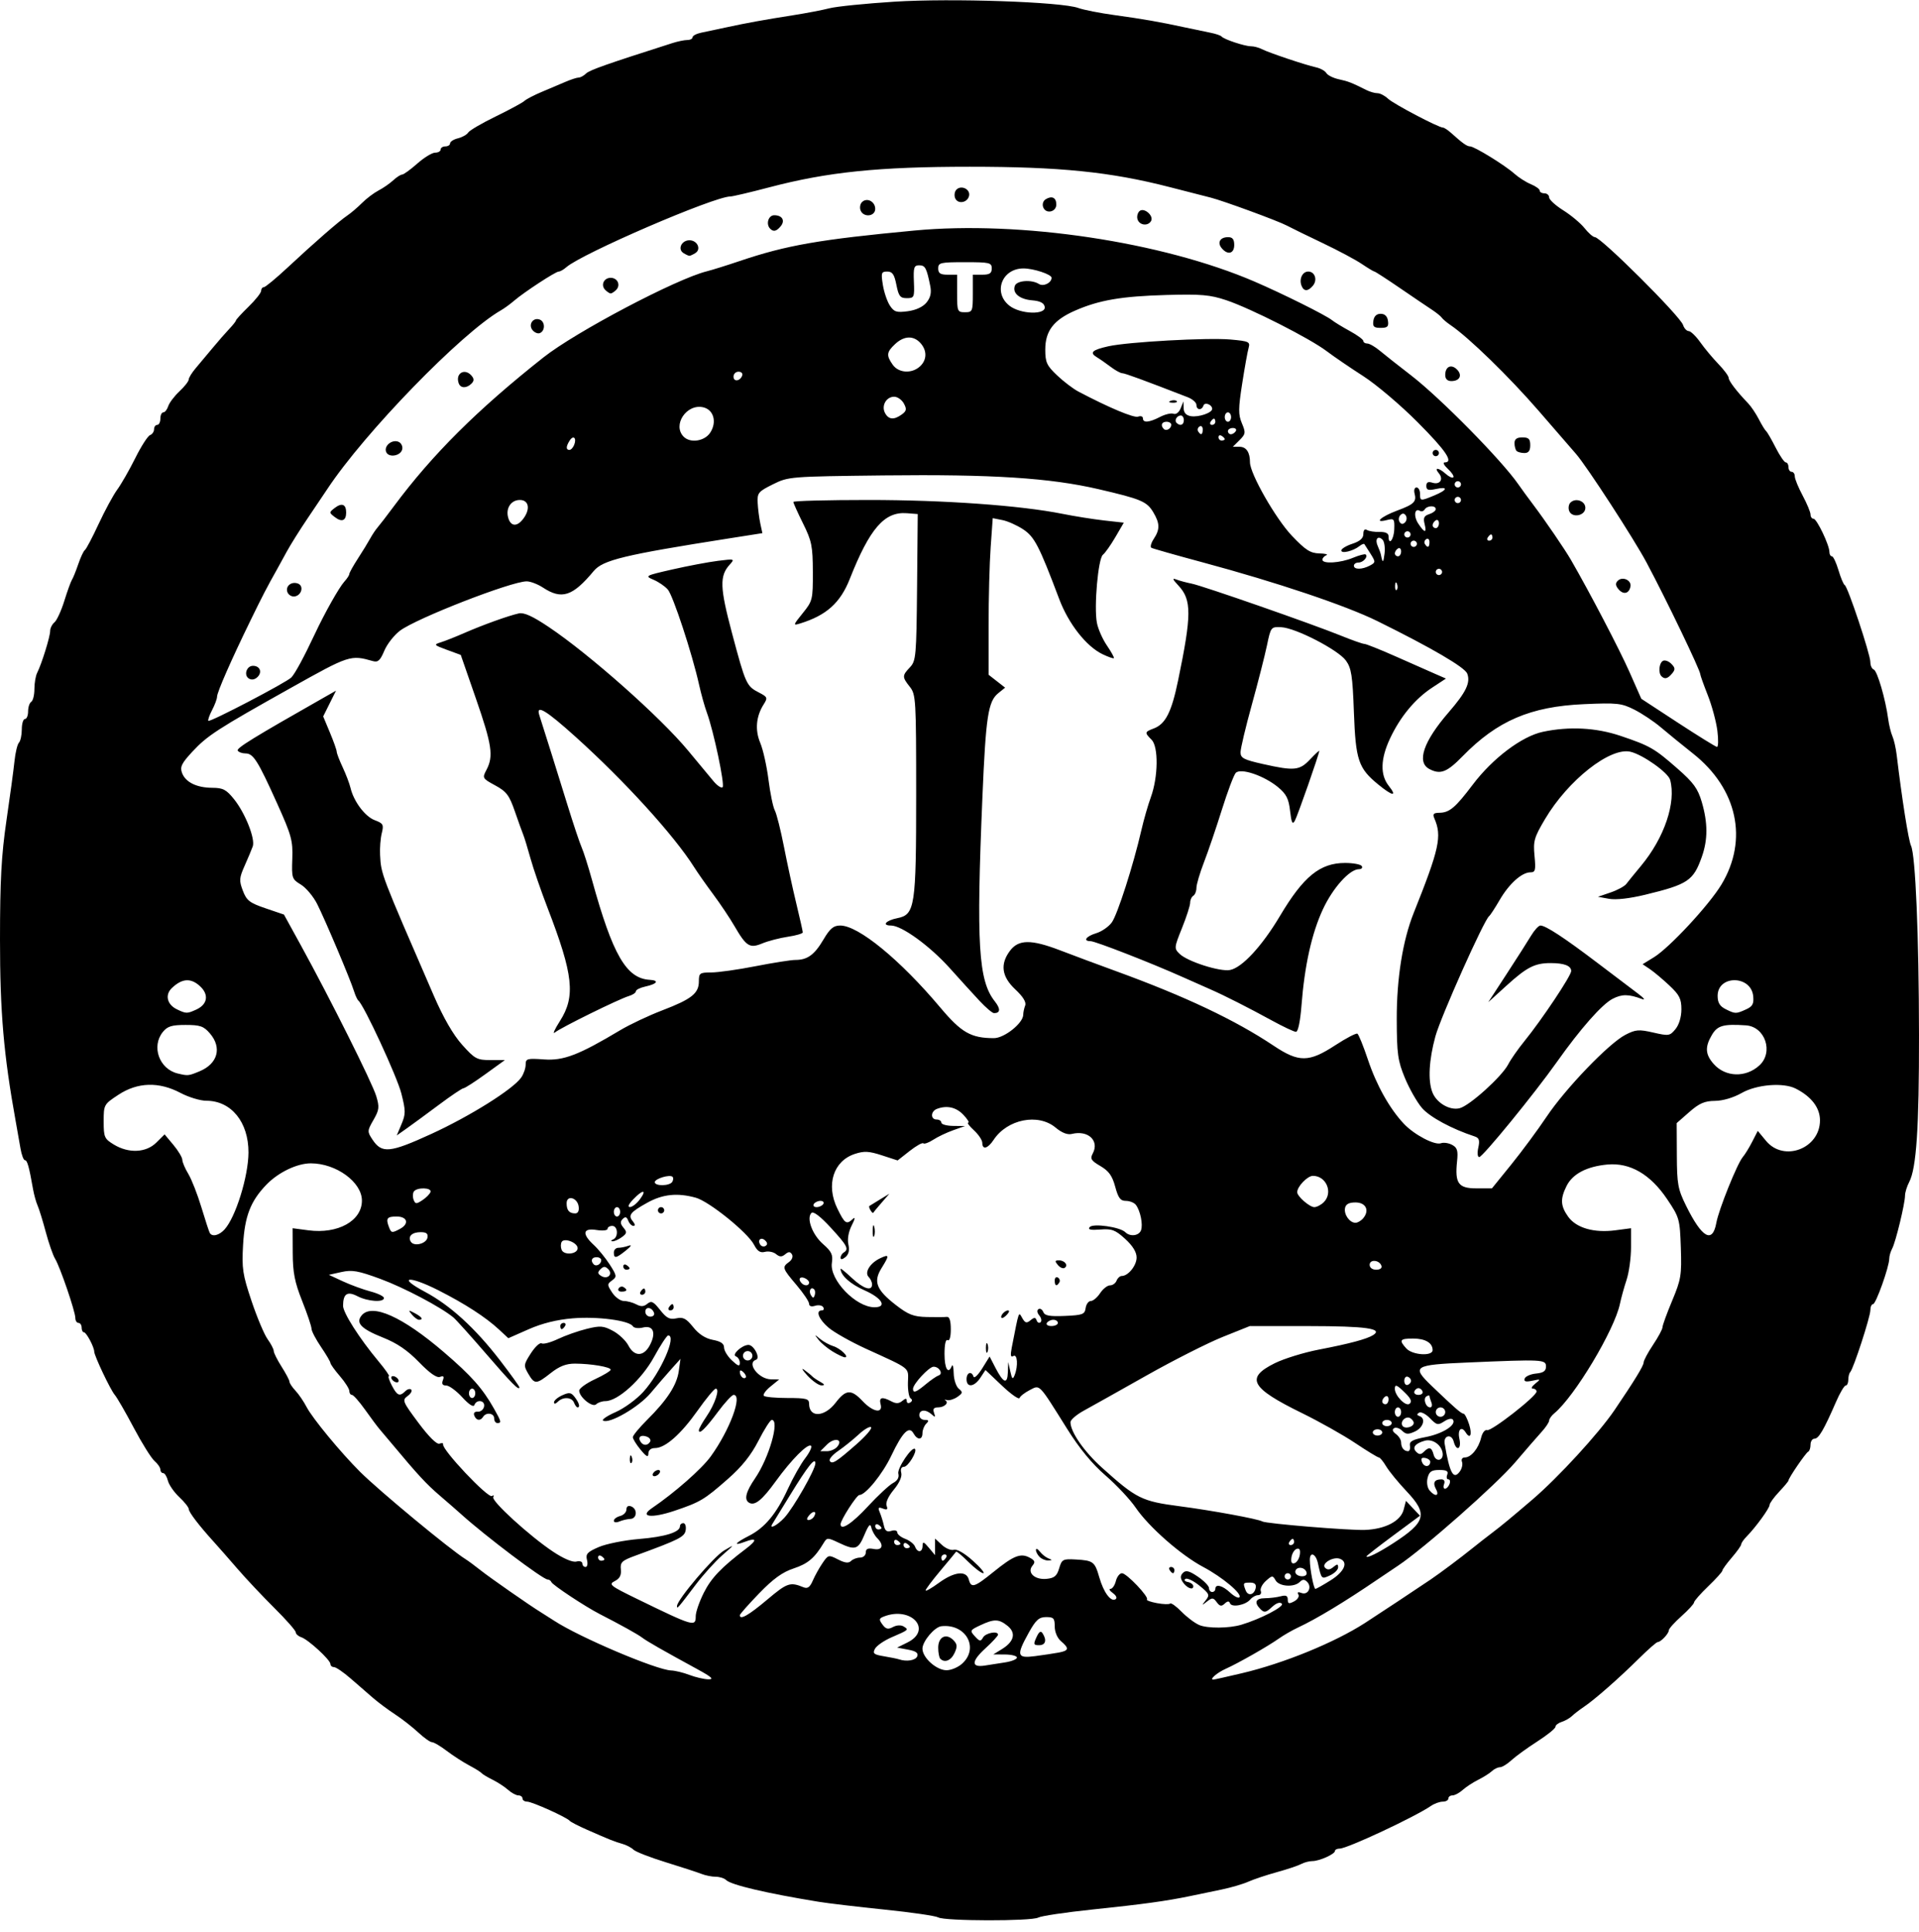 <svg width="148" height="149" viewBox="0 0 148 149" fill="none" xmlns="http://www.w3.org/2000/svg">
<g id="Logo Integ">
<path id="path31" d="M72.358 147.881C72.157 147.763 70.299 147.492 68.229 147.28C66.158 147.067 63.863 146.795 63.129 146.675C59.106 146.017 56.381 145.377 56.002 145C55.861 144.86 55.499 144.745 55.198 144.745C54.897 144.745 54.4 144.645 54.093 144.523C53.786 144.402 52.551 143.999 51.349 143.628C50.147 143.257 49.026 142.821 48.858 142.659C48.691 142.496 48.308 142.295 48.008 142.212C47.406 142.044 47.059 141.906 45.277 141.121C44.609 140.827 44.008 140.518 43.941 140.434C43.732 140.169 41.034 138.953 40.657 138.953C40.46 138.953 40.298 138.845 40.298 138.712C40.298 138.579 40.155 138.471 39.98 138.471C39.805 138.471 39.45 138.281 39.191 138.048C38.932 137.816 38.392 137.463 37.991 137.264C37.59 137.065 37.208 136.835 37.141 136.752C37.074 136.668 36.637 136.397 36.169 136.148C35.702 135.899 34.926 135.397 34.446 135.032C33.966 134.667 33.459 134.368 33.319 134.368C33.178 134.368 32.697 134.027 32.248 133.609C31.8 133.192 31 132.568 30.471 132.222C29.941 131.876 29.176 131.306 28.771 130.955C28.365 130.604 27.583 129.925 27.032 129.446C26.482 128.968 25.908 128.576 25.757 128.576C25.606 128.576 25.483 128.469 25.483 128.338C25.483 128.022 23.776 126.453 23.236 126.272C23.003 126.194 22.811 126.024 22.811 125.894C22.811 125.763 22.074 124.925 21.172 124.03C20.27 123.135 18.986 121.771 18.318 120.998C17.65 120.225 16.831 119.292 16.497 118.924C15.35 117.66 14.562 116.63 14.558 116.388C14.556 116.255 14.226 115.838 13.824 115.462C13.423 115.086 13.029 114.516 12.948 114.196C12.867 113.876 12.704 113.614 12.584 113.614C12.465 113.614 12.368 113.491 12.368 113.341C12.368 113.19 12.164 112.892 11.915 112.677C11.666 112.462 10.946 111.309 10.314 110.115C9.682 108.92 9.024 107.78 8.851 107.581C8.52 107.198 7.267 104.559 7.267 104.243C7.267 103.899 6.662 102.758 6.478 102.756C6.378 102.755 6.296 102.591 6.296 102.392C6.296 102.193 6.187 102.03 6.053 102.03C5.92 102.03 5.81 101.858 5.81 101.648C5.81 101.151 4.632 97.707 4.249 97.083C4.086 96.818 3.764 95.894 3.533 95.032C3.303 94.169 3.018 93.246 2.9 92.981C2.782 92.715 2.624 92.145 2.548 91.713C2.243 89.979 2.103 89.481 1.923 89.481C1.819 89.481 1.665 89.074 1.58 88.576C1.495 88.079 1.327 87.128 1.208 86.465C0.282 81.338 -0.001 78.057 3.40045e-06 72.468C0.001 67.909 0.107 65.957 0.496 63.297C0.769 61.439 1.048 59.376 1.116 58.712C1.184 58.048 1.34 57.402 1.461 57.276C1.582 57.15 1.681 56.688 1.681 56.251C1.681 55.812 1.791 55.454 1.924 55.454C2.058 55.454 2.167 55.189 2.167 54.865C2.167 54.541 2.276 54.209 2.41 54.127C2.544 54.045 2.653 53.603 2.653 53.144C2.653 52.685 2.749 52.122 2.866 51.891C3.21 51.217 3.87 49.094 3.868 48.666C3.868 48.45 4.017 48.15 4.199 48C4.382 47.849 4.725 47.103 4.961 46.341C5.198 45.58 5.463 44.848 5.55 44.715C5.637 44.582 5.856 44.039 6.037 43.508C6.217 42.978 6.446 42.489 6.547 42.422C6.647 42.356 7.122 41.454 7.604 40.418C8.085 39.382 8.732 38.187 9.042 37.763C9.352 37.339 9.977 36.248 10.43 35.337C10.883 34.426 11.395 33.628 11.568 33.562C11.741 33.496 11.882 33.291 11.882 33.106C11.882 32.921 11.991 32.77 12.125 32.77C12.258 32.77 12.368 32.552 12.368 32.287C12.368 32.021 12.47 31.804 12.594 31.804C12.719 31.804 12.889 31.59 12.973 31.329C13.056 31.067 13.446 30.552 13.839 30.183C14.232 29.815 14.554 29.404 14.554 29.271C14.554 29.138 14.8 28.74 15.101 28.387C15.401 28.034 15.992 27.328 16.415 26.818C16.837 26.309 17.411 25.652 17.69 25.359C17.969 25.066 18.197 24.775 18.197 24.714C18.197 24.652 18.634 24.176 19.168 23.655C19.703 23.135 20.14 22.584 20.14 22.43C20.14 22.277 20.233 22.151 20.346 22.151C20.46 22.151 21.281 21.472 22.171 20.643C24.239 18.715 26.141 17.058 26.793 16.617C27.075 16.427 27.583 15.992 27.922 15.652C28.262 15.311 28.834 14.879 29.193 14.692C29.553 14.505 30.062 14.152 30.326 13.907C30.59 13.663 30.9 13.463 31.015 13.463C31.13 13.463 31.654 13.083 32.179 12.619C32.704 12.154 33.325 11.774 33.559 11.774C33.792 11.774 33.984 11.665 33.984 11.533C33.984 11.4 34.148 11.291 34.348 11.291C34.548 11.291 34.712 11.185 34.712 11.055C34.712 10.924 34.987 10.749 35.323 10.666C35.658 10.582 36.013 10.382 36.112 10.22C36.21 10.059 37.165 9.501 38.234 8.98C39.303 8.46 40.297 7.921 40.445 7.784C40.592 7.647 41.194 7.334 41.781 7.088C42.368 6.842 43.193 6.492 43.614 6.311C44.035 6.13 44.492 5.982 44.629 5.982C44.766 5.982 45.023 5.842 45.199 5.67C45.472 5.405 46.741 4.957 51.852 3.325C52.262 3.193 52.782 3.086 53.006 3.086C53.23 3.086 53.414 2.99 53.414 2.872C53.414 2.755 53.714 2.597 54.081 2.521C54.449 2.446 55.296 2.265 55.964 2.121C57.548 1.777 58.949 1.523 61.186 1.172C62.187 1.015 63.444 0.774 63.979 0.636C64.513 0.499 66.763 0.271 68.979 0.13C73.38 -0.149 81.866 0.141 83.166 0.616C83.566 0.762 84.823 1.009 85.959 1.165C88.145 1.464 89.447 1.692 91.423 2.121C92.091 2.265 92.966 2.448 93.366 2.527C93.767 2.606 94.15 2.737 94.216 2.819C94.394 3.037 96.004 3.569 96.484 3.569C96.71 3.569 97.085 3.668 97.316 3.789C97.835 4.059 100.674 5.013 101.503 5.195C101.837 5.269 102.193 5.467 102.294 5.637C102.394 5.806 102.828 6.021 103.257 6.115C103.994 6.276 104.214 6.362 105.385 6.947C105.651 7.08 106.033 7.189 106.235 7.189C106.438 7.189 106.803 7.379 107.048 7.611C107.475 8.017 110.948 9.843 111.293 9.843C111.385 9.843 111.671 10.033 111.929 10.266C112.799 11.05 113.139 11.291 113.377 11.291C113.707 11.291 116.071 12.747 116.791 13.393C117.118 13.687 117.692 14.053 118.066 14.207C118.44 14.361 118.747 14.583 118.747 14.699C118.747 14.816 118.911 14.911 119.111 14.911C119.311 14.911 119.475 15.053 119.475 15.225C119.475 15.398 119.968 15.848 120.57 16.226C121.172 16.604 121.909 17.222 122.209 17.6C122.509 17.977 122.864 18.286 122.997 18.287C123.465 18.289 129.587 24.386 129.804 25.066C129.885 25.321 130.081 25.533 130.239 25.536C130.397 25.54 130.799 25.929 131.133 26.401C131.467 26.872 132.096 27.626 132.53 28.075C132.964 28.524 133.319 29.003 133.319 29.14C133.319 29.376 133.943 30.192 134.824 31.109C135.051 31.344 135.421 31.896 135.648 32.334C135.874 32.773 136.127 33.186 136.21 33.252C136.294 33.319 136.623 33.889 136.943 34.519C137.263 35.15 137.617 35.665 137.729 35.665C137.842 35.665 137.934 35.828 137.934 36.027C137.934 36.227 138.043 36.389 138.177 36.389C138.31 36.389 138.42 36.547 138.42 36.739C138.42 36.931 138.693 37.598 139.027 38.222C139.361 38.847 139.634 39.504 139.634 39.683C139.634 39.862 139.738 40.009 139.866 40.009C140.119 40.009 141.091 42.043 141.091 42.574C141.091 42.756 141.177 42.905 141.281 42.905C141.386 42.905 141.614 43.388 141.79 43.979C141.965 44.569 142.182 45.085 142.272 45.125C142.504 45.229 144.249 50.467 144.249 51.06C144.249 51.331 144.367 51.592 144.511 51.639C144.779 51.728 145.423 53.936 145.624 55.454C145.686 55.919 145.832 56.516 145.95 56.782C146.068 57.047 146.216 57.699 146.279 58.229C146.686 61.631 147.189 64.815 147.384 65.228C147.729 65.96 147.991 72.158 148 79.828C148.008 86.963 147.799 90.107 147.246 91.159C147.069 91.497 146.923 91.969 146.922 92.207C146.92 92.828 146.2 95.799 145.932 96.296C145.808 96.526 145.706 96.877 145.706 97.075C145.706 97.692 144.677 100.582 144.457 100.582C144.343 100.582 144.249 100.794 144.249 101.053C144.249 101.561 142.94 105.583 142.696 105.825C142.615 105.906 142.548 106.171 142.548 106.414C142.548 106.658 142.459 106.857 142.349 106.857C142.239 106.857 141.901 107.427 141.599 108.124C140.662 110.277 140.264 110.959 139.943 110.959C139.773 110.959 139.634 111.167 139.634 111.422C139.634 111.676 139.552 111.921 139.452 111.965C139.269 112.046 137.934 113.999 137.934 114.187C137.934 114.242 137.606 114.636 137.205 115.062C136.805 115.488 136.477 115.941 136.477 116.069C136.477 116.32 135.404 117.796 134.716 118.493C134.482 118.729 134.291 119.005 134.29 119.104C134.29 119.204 133.962 119.665 133.562 120.13C133.162 120.594 132.834 121.047 132.834 121.136C132.834 121.225 132.343 121.768 131.745 122.343C131.146 122.917 130.654 123.477 130.652 123.586C130.65 123.696 130.21 124.175 129.676 124.652C129.142 125.128 128.705 125.617 128.705 125.737C128.705 125.992 128.087 126.646 127.846 126.646C127.755 126.646 127.105 127.216 126.401 127.913C124.859 129.439 122.977 131.092 122.147 131.648C121.813 131.872 121.403 132.189 121.235 132.351C121.067 132.514 120.712 132.716 120.445 132.8C120.179 132.884 119.961 133.056 119.961 133.183C119.961 133.31 119.329 133.819 118.556 134.316C117.783 134.812 116.888 135.461 116.567 135.758C116.246 136.055 115.848 136.299 115.682 136.299C115.517 136.299 115.237 136.434 115.06 136.6C114.884 136.766 114.411 137.065 114.011 137.264C113.61 137.463 113.07 137.816 112.811 138.048C112.552 138.281 112.197 138.471 112.022 138.471C111.847 138.471 111.703 138.579 111.703 138.712C111.703 138.845 111.509 138.953 111.272 138.953C111.034 138.953 110.624 139.101 110.361 139.282C109.117 140.134 103.905 142.573 103.327 142.573C103.125 142.573 102.959 142.655 102.958 142.754C102.955 143 101.753 143.538 101.208 143.538C100.966 143.538 100.578 143.641 100.346 143.766C100.114 143.891 99.268 144.174 98.467 144.394C97.665 144.615 96.682 144.944 96.281 145.124C95.88 145.305 94.951 145.578 94.216 145.731C93.482 145.885 92.389 146.112 91.788 146.236C89.936 146.62 88.173 146.863 84.259 147.272C82.188 147.488 80.304 147.769 80.072 147.895C79.542 148.183 72.85 148.171 72.358 147.881ZM53.778 128.735C51.082 127.264 49.894 126.585 49.528 126.305C49.185 126.043 47.9 125.33 46.249 124.483C45.134 123.912 42.616 122.246 42.525 122.02C42.48 121.909 42.349 121.819 42.233 121.819C41.868 121.819 37.405 118.448 35.562 116.781C35.295 116.539 34.554 115.893 33.916 115.346C32.875 114.454 32.222 113.747 30.198 111.321C29.866 110.923 29.454 110.434 29.282 110.235C29.11 110.036 28.604 109.358 28.157 108.727C27.709 108.097 27.253 107.581 27.142 107.581C27.031 107.581 26.94 107.445 26.94 107.279C26.939 107.113 26.612 106.597 26.212 106.133C25.812 105.668 25.484 105.212 25.484 105.119C25.483 105.026 25.155 104.468 24.754 103.878C24.354 103.288 24.025 102.658 24.025 102.478C24.024 102.298 23.7 101.336 23.305 100.341C22.727 98.888 22.584 98.156 22.577 96.63L22.569 94.728L23.785 94.889C26.063 95.189 27.912 94.162 27.912 92.596C27.912 91.171 25.925 89.723 23.97 89.723C22.909 89.723 21.462 90.419 20.544 91.371C19.325 92.635 18.875 93.795 18.748 95.997C18.643 97.835 18.71 98.287 19.399 100.341C19.823 101.602 20.381 102.928 20.64 103.287C20.899 103.647 21.111 104.056 21.111 104.197C21.111 104.338 21.384 104.883 21.718 105.409C22.052 105.934 22.326 106.455 22.326 106.565C22.326 106.675 22.533 106.987 22.786 107.256C23.039 107.526 23.426 108.094 23.647 108.519C24.1 109.389 26.277 112.027 27.771 113.516C29.241 114.98 34.699 119.501 35.902 120.25C36.115 120.383 36.63 120.763 37.047 121.095C37.772 121.673 40.894 123.848 41.722 124.353C41.94 124.486 42.403 124.78 42.75 125.007C44.705 126.283 50.627 128.798 51.766 128.836C52.071 128.846 52.703 129.001 53.171 129.18C53.638 129.358 54.294 129.511 54.628 129.518C55.093 129.528 54.894 129.344 53.778 128.735ZM95.787 129.047C98.995 128.29 102.917 126.689 105.267 125.176C106.226 124.558 109.302 122.522 110.339 121.819C111.094 121.306 112.663 120.132 113.553 119.413C113.969 119.077 114.668 118.531 115.107 118.199C115.784 117.687 116.509 117.088 118.174 115.665C120.175 113.954 123.302 110.548 124.518 108.754C126.068 106.468 126.762 105.333 126.763 105.083C126.763 104.93 127.091 104.317 127.49 103.72C127.89 103.122 128.217 102.513 128.218 102.365C128.218 102.217 128.554 101.294 128.964 100.314C129.648 98.678 129.703 98.342 129.632 96.238C129.557 94.021 129.523 93.898 128.583 92.498C127.288 90.567 125.717 89.654 123.969 89.815C122.381 89.962 121.289 90.533 120.823 91.461C120.321 92.461 120.349 93.011 120.945 93.842C121.565 94.708 122.938 95.104 124.573 94.889L125.79 94.728V96.199C125.79 97.008 125.636 98.135 125.448 98.704C125.26 99.272 125.029 100.108 124.934 100.562C124.514 102.576 121.435 107.713 119.877 108.998C119.656 109.18 119.475 109.434 119.475 109.563C119.475 109.691 119.213 110.085 118.891 110.438C118.57 110.791 117.653 111.848 116.854 112.786C115.389 114.504 109.827 119.414 107.84 120.742C107.252 121.135 106.531 121.62 106.239 121.819C103.701 123.549 101.543 124.852 100.092 125.532C99.65 125.739 98.994 126.117 98.635 126.371C97.78 126.976 95.515 128.266 94.537 128.705C93.86 129.008 93.248 129.541 93.576 129.541C93.64 129.541 94.635 129.319 95.787 129.047ZM74.224 128.293C75.53 127.074 74.477 125.212 72.601 125.423C72.076 125.482 71.143 126.589 71.143 127.153C71.143 127.851 72.221 128.818 72.999 128.818C73.364 128.818 73.915 128.581 74.224 128.293ZM72.52 127.933C72.431 127.844 72.358 127.461 72.358 127.08C72.358 126.25 72.963 125.937 73.513 126.483C73.83 126.798 73.85 126.981 73.621 127.481C73.351 128.07 72.86 128.271 72.52 127.933ZM77.519 128.213C78.02 128.135 78.43 127.968 78.43 127.841C78.43 127.715 78.02 127.608 77.519 127.604L76.608 127.598L77.278 127.185C78.218 126.607 78.378 125.935 77.705 125.394C77.035 124.855 76.67 124.847 75.604 125.35C74.802 125.728 74.786 125.762 75.188 126.204C75.555 126.606 75.633 126.617 75.816 126.293C76.018 125.934 76.972 125.758 76.972 126.079C76.972 126.166 76.525 126.648 75.977 127.15C74.906 128.133 74.895 128.622 75.95 128.458C76.312 128.401 77.018 128.291 77.519 128.213ZM70.742 127.74C70.84 127.487 70.641 127.343 70.034 127.23L69.19 127.072L69.984 126.678C71.956 125.699 70.271 123.849 68.162 124.677C67.788 124.824 67.774 124.906 68.059 125.294C68.321 125.649 68.488 125.689 68.868 125.486C69.154 125.334 69.487 125.317 69.692 125.443C70.103 125.695 70.094 125.703 68.761 126.279C68.185 126.528 67.61 126.925 67.483 127.16C67.286 127.526 67.385 127.61 68.166 127.74C68.668 127.823 69.188 127.929 69.322 127.974C69.925 128.177 70.618 128.063 70.742 127.74ZM81.648 127.456C82.443 127.308 82.479 127.133 81.83 126.581C81.544 126.338 81.344 125.869 81.344 125.441C81.344 124.809 81.258 124.715 80.676 124.718C80.128 124.721 79.889 124.937 79.34 125.925C78.363 127.686 78.425 127.914 79.826 127.731C80.461 127.648 81.28 127.524 81.648 127.456ZM79.934 126.277C80.137 125.834 80.268 125.751 80.411 125.975C80.75 126.506 80.635 126.887 80.135 126.887C79.709 126.887 79.686 126.817 79.934 126.277ZM95.729 125.311C97.201 124.875 99.079 123.899 98.862 123.684C98.713 123.536 98.435 123.631 98.092 123.949C97.636 124.371 97.504 124.396 97.221 124.115C96.699 123.596 96.828 123.267 97.556 123.264C97.923 123.262 98.47 123.195 98.77 123.115C99.176 123.007 99.317 123.072 99.317 123.368C99.317 123.694 99.407 123.719 99.809 123.505C100.081 123.36 100.227 123.122 100.134 122.973C100.024 122.795 100.108 122.756 100.379 122.86C100.883 123.052 101.208 122.395 100.806 121.996C100.601 121.792 100.457 121.796 100.24 122.012C99.805 122.445 98.648 122.365 98.377 121.884C98.157 121.493 98.11 121.496 97.628 121.93C97.345 122.184 97.169 122.535 97.236 122.709C97.303 122.883 97.211 123.026 97.032 123.026C96.852 123.026 96.579 123.177 96.425 123.361C96.061 123.797 94.991 123.998 94.862 123.654C94.792 123.466 94.671 123.474 94.45 123.681C94.202 123.913 94.074 123.889 93.838 123.569C93.575 123.211 93.489 123.205 93.089 123.517C92.669 123.846 92.662 123.84 92.992 123.423C93.315 123.015 93.272 122.915 92.51 122.297C92.051 121.924 91.563 121.689 91.427 121.774C91.29 121.86 91.37 121.966 91.606 122.012C91.839 122.058 92.031 122.205 92.031 122.34C92.031 122.687 91.504 122.467 91.203 121.992C91.021 121.706 91.031 121.509 91.237 121.305C91.458 121.084 91.721 121.152 92.383 121.6C92.855 121.92 93.242 122.317 93.243 122.483C93.244 122.649 93.354 122.784 93.488 122.784C93.621 122.784 93.731 122.676 93.731 122.543C93.731 122.138 94.276 122.273 94.868 122.826C95.176 123.114 95.499 123.28 95.585 123.195C95.836 122.945 94.281 121.641 92.796 120.853C91.076 119.942 88.596 117.762 87.582 116.271C87.157 115.647 86.113 114.534 85.263 113.799C84.226 112.901 83.252 111.719 82.302 110.202C80.061 106.627 80.225 106.796 79.412 107.213C79.029 107.41 78.678 107.684 78.632 107.823C78.585 107.961 77.975 107.532 77.275 106.869L76.003 105.663L75.61 106.26C75.136 106.979 74.544 107.042 74.544 106.374C74.544 105.853 74.928 105.711 75.084 106.176C75.137 106.332 75.437 106.046 75.751 105.541L76.322 104.622L76.767 105.483C77.385 106.68 77.695 106.797 77.73 105.845L77.758 105.047L77.919 105.771C78.051 106.372 78.109 106.42 78.254 106.053C78.537 105.339 78.469 104.391 78.149 104.587C77.947 104.712 77.913 104.53 78.029 103.938C78.606 100.992 78.549 101.152 78.84 101.657C79.062 102.043 79.177 102.074 79.475 101.828C79.767 101.587 79.862 101.59 79.951 101.839C80.013 102.011 80.148 102.072 80.253 101.976C80.357 101.879 80.312 101.645 80.153 101.454C79.98 101.248 79.956 101.051 80.093 100.967C80.219 100.89 80.385 100.991 80.463 101.192C80.572 101.475 80.948 101.542 82.128 101.492C83.5 101.433 83.659 101.373 83.729 100.884C83.772 100.585 83.951 100.341 84.126 100.341C84.302 100.341 84.625 100.07 84.844 99.738C85.062 99.406 85.406 99.134 85.608 99.134C85.809 99.134 86.037 98.972 86.114 98.772C86.191 98.573 86.37 98.41 86.512 98.41C87.012 98.41 87.659 97.605 87.659 96.984C87.659 96.57 87.358 96.081 86.777 95.551C86.014 94.856 85.754 94.758 84.854 94.829C84.108 94.888 83.878 94.835 84.04 94.641C84.296 94.334 86.382 94.632 86.787 95.034C87.154 95.399 87.832 95.319 87.997 94.892C88.167 94.452 87.945 93.361 87.596 92.92C87.464 92.754 87.119 92.618 86.829 92.618C86.409 92.618 86.243 92.396 86.008 91.524C85.781 90.683 85.516 90.313 84.868 89.933C84.147 89.511 84.06 89.368 84.275 88.968C84.808 87.979 83.918 87.143 82.665 87.455C82.328 87.539 81.893 87.369 81.408 86.964C80.066 85.842 77.683 86.317 76.628 87.917C76.182 88.593 75.758 88.703 75.758 88.142C75.758 87.937 75.469 87.503 75.115 87.177C74.762 86.852 74.562 86.585 74.672 86.585C74.782 86.585 74.615 86.314 74.301 85.982C73.743 85.392 73.026 85.232 72.256 85.525C71.768 85.711 71.753 86.344 72.236 86.344C72.437 86.344 72.601 86.453 72.601 86.585C72.601 86.718 73.011 86.832 73.511 86.837L74.422 86.848L73.514 87.17C73.014 87.347 72.321 87.677 71.975 87.903C71.628 88.129 71.284 88.253 71.21 88.18C71.136 88.106 70.66 88.373 70.152 88.773L69.228 89.5L68.014 89.105C67.015 88.781 66.645 88.761 65.927 88.997C64.276 89.538 63.687 91.377 64.578 93.206C65.154 94.387 65.284 94.474 65.779 94.006C65.977 93.82 65.943 94.011 65.691 94.506C65.44 95.001 65.34 95.564 65.431 95.976C65.531 96.427 65.457 96.745 65.204 96.954C64.972 97.145 64.829 97.165 64.829 97.006C64.829 96.865 64.938 96.683 65.072 96.6C65.49 96.343 65.35 96.074 64.064 94.677C63.272 93.815 62.729 93.402 62.582 93.547C62.176 93.951 62.651 95.23 63.474 95.948C64.135 96.525 64.251 96.773 64.157 97.407C63.966 98.702 66.002 100.82 67.44 100.823C68.447 100.825 68.028 100.112 66.671 99.516C65.577 99.035 64.829 98.36 64.829 97.855C64.829 97.797 65.219 98.116 65.696 98.563C66.589 99.4 67.257 99.614 67.257 99.062C67.257 98.889 67.139 98.631 66.995 98.487C66.648 98.143 67.102 97.409 67.889 97.04C68.598 96.707 68.61 96.804 67.982 97.813C67.338 98.849 67.587 99.485 69.093 100.651C70.061 101.4 70.455 101.552 71.487 101.576C72.166 101.592 72.859 101.587 73.026 101.566C73.226 101.54 73.329 101.864 73.329 102.517C73.329 103.115 73.233 103.448 73.087 103.358C72.937 103.266 72.844 103.677 72.844 104.429C72.844 105.57 73.132 106.037 73.411 105.349C73.479 105.183 73.543 105.441 73.553 105.922C73.564 106.404 73.739 106.935 73.942 107.103C74.269 107.372 74.257 107.445 73.84 107.735C73.581 107.916 73.223 108.027 73.046 107.982C72.868 107.938 72.805 107.947 72.906 108.003C73.218 108.176 72.84 108.546 72.351 108.546C72.014 108.546 71.928 108.662 72.037 108.968C72.159 109.313 72.126 109.335 71.859 109.089C71.412 108.677 70.901 108.709 70.901 109.149C70.901 109.349 71.086 109.511 71.314 109.511C71.635 109.511 71.662 109.576 71.435 109.801C71.275 109.96 71.144 110.286 71.144 110.525C71.144 111.074 70.754 111.087 70.45 110.548C70.11 109.944 69.605 110.453 68.738 112.276C68.064 113.692 66.755 115.303 66.278 115.303C66.07 115.303 64.829 117.234 64.829 117.557C64.829 118.084 65.7 117.516 66.932 116.185C67.712 115.343 68.587 114.53 68.875 114.378C69.215 114.2 69.358 113.946 69.282 113.657C69.176 113.254 70.338 111.526 70.564 111.751C70.757 111.943 70.03 113.128 69.719 113.129C69.512 113.13 69.433 113.305 69.508 113.593C69.583 113.879 69.362 114.377 68.929 114.899C68.504 115.411 68.287 115.896 68.377 116.13C68.49 116.424 68.423 116.476 68.092 116.35C67.737 116.215 67.694 116.268 67.854 116.649C67.961 116.904 68.103 117.361 68.168 117.663C68.257 118.071 68.406 118.176 68.744 118.069C69.001 117.988 69.201 118.041 69.201 118.189C69.201 118.334 69.477 118.557 69.814 118.684C70.151 118.812 70.491 119.08 70.569 119.282C70.761 119.78 71.142 119.743 71.152 119.225C71.158 118.87 71.237 118.894 71.637 119.372L72.115 119.942V119.302V118.663L72.648 119.156C72.941 119.428 73.355 119.595 73.568 119.528C73.8 119.455 74.388 119.794 75.029 120.371C75.62 120.902 75.982 121.336 75.833 121.336C75.685 121.336 75.167 120.942 74.681 120.46C74.196 119.977 73.772 119.624 73.739 119.675C73.706 119.726 73.163 120.382 72.532 121.134C71.902 121.885 71.386 122.573 71.386 122.663C71.386 122.753 71.845 122.491 72.406 122.081C73.594 121.213 74.529 121.107 74.716 121.819C74.898 122.509 75.142 122.434 76.628 121.231C78.18 119.975 78.714 119.764 79.408 120.133C79.817 120.351 79.861 120.474 79.63 120.75C79.184 121.283 79.798 121.86 80.716 121.771C81.316 121.713 81.51 121.55 81.686 120.958C81.891 120.266 81.974 120.221 82.955 120.276C84.316 120.353 84.433 120.441 84.78 121.648C85.114 122.813 85.668 123.566 86.028 123.345C86.175 123.255 86.094 123.062 85.828 122.868C85.582 122.689 85.499 122.543 85.643 122.543C85.788 122.543 85.975 122.272 86.059 121.94C86.142 121.608 86.355 121.336 86.531 121.336C86.889 121.336 88.64 123.177 88.456 123.36C88.391 123.425 88.737 123.552 89.224 123.642C89.712 123.733 90.171 123.748 90.245 123.674C90.318 123.601 90.717 123.886 91.13 124.309C91.543 124.731 92.158 125.192 92.496 125.334C93.14 125.602 94.786 125.591 95.729 125.311ZM90.209 121.095C90.126 120.962 90.175 120.854 90.316 120.854C90.458 120.854 90.573 120.962 90.573 121.095C90.573 121.228 90.525 121.336 90.466 121.336C90.407 121.336 90.292 121.228 90.209 121.095ZM80.178 120.081C80.018 119.922 79.89 119.678 79.895 119.538C79.899 119.399 80.035 119.457 80.198 119.668C80.361 119.879 80.658 120.115 80.858 120.192C81.175 120.315 81.173 120.335 80.846 120.352C80.639 120.363 80.339 120.241 80.178 120.081ZM76.039 103.961C76.039 103.629 76.094 103.493 76.162 103.659C76.229 103.825 76.229 104.097 76.162 104.263C76.094 104.428 76.039 104.293 76.039 103.961ZM77.215 101.571C77.215 101.321 77.677 100.958 77.814 101.101C77.859 101.148 77.742 101.326 77.555 101.497C77.368 101.668 77.215 101.701 77.215 101.571ZM81.344 98.758C81.344 98.551 81.455 98.45 81.591 98.533C81.727 98.617 81.775 98.786 81.698 98.91C81.49 99.244 81.344 99.182 81.344 98.758ZM81.585 97.563C81.341 97.271 81.356 97.204 81.664 97.204C82.118 97.204 82.414 97.597 82.104 97.788C81.984 97.862 81.75 97.761 81.585 97.563ZM67.305 94.911C67.31 94.513 67.364 94.379 67.426 94.614C67.487 94.849 67.483 95.175 67.417 95.338C67.35 95.501 67.3 95.309 67.305 94.911ZM67.136 93.343C67.042 93.192 67.004 93.043 67.051 93.012C67.098 92.981 67.464 92.755 67.865 92.511L68.593 92.066L67.986 92.765C67.652 93.149 67.362 93.498 67.343 93.54C67.322 93.582 67.23 93.493 67.136 93.343ZM53.657 124.642C53.657 124.336 53.936 123.528 54.278 122.847C54.853 121.699 55.633 120.885 57.542 119.438C58.412 118.778 58.376 118.562 57.455 118.91C56.502 119.27 56.679 119.001 57.755 118.456C58.986 117.832 59.886 116.747 60.764 114.833C61.156 113.978 61.754 112.916 62.094 112.474C62.433 112.032 62.639 111.6 62.553 111.513C62.32 111.282 61.042 112.564 59.821 114.253C58.768 115.711 58.202 116.162 57.763 115.893C57.374 115.654 57.525 115.054 58.233 114.019C59.316 112.439 60.152 109.511 59.522 109.511C59.408 109.511 58.948 110.231 58.499 111.11C57.925 112.233 57.223 113.111 56.137 114.066C54.31 115.671 54.009 115.85 52.008 116.524C50.25 117.116 49.273 116.999 50.277 116.318C52.04 115.119 54.118 113.292 54.817 112.325C56.284 110.295 57.292 107.581 56.579 107.581C56.449 107.581 55.905 108.17 55.37 108.89C54.394 110.203 53.899 110.679 53.899 110.306C53.899 110.196 54.167 109.715 54.494 109.236C55.139 108.293 55.536 107.096 55.201 107.102C55.086 107.104 54.457 107.864 53.802 108.791C52.506 110.624 51.303 111.683 50.515 111.683C50.203 111.683 50.01 111.842 50.005 112.106C49.998 112.43 49.857 112.36 49.399 111.804C49.07 111.406 48.804 110.971 48.808 110.839C48.812 110.706 49.306 110.109 49.906 109.511C51.457 107.968 52.199 106.825 52.35 105.744L52.481 104.805L51.794 105.57C51.416 105.991 50.688 106.834 50.177 107.442C49.267 108.526 46.987 109.847 46.512 109.565C46.389 109.492 46.826 109.196 47.483 108.907C48.14 108.619 49.098 107.918 49.612 107.351C50.948 105.877 52.221 102.991 51.531 102.997C51.431 102.998 50.937 103.751 50.434 104.669C49.484 106.401 47.651 108.063 46.69 108.063C46.434 108.063 46.115 108.173 45.98 108.306C45.699 108.586 44.67 107.757 44.67 107.251C44.67 107.079 45.217 106.685 45.885 106.374C46.552 106.063 47.099 105.733 47.099 105.64C47.099 105.431 45.59 105.174 44.341 105.17C43.664 105.168 43.149 105.368 42.484 105.891C41.355 106.78 41.231 106.784 40.743 105.952C40.375 105.323 40.385 105.24 40.943 104.374C41.266 103.872 41.639 103.527 41.771 103.608C41.904 103.69 42.473 103.537 43.037 103.269C43.601 103.001 44.597 102.65 45.25 102.489C46.295 102.232 46.537 102.251 47.273 102.645C47.732 102.89 48.266 103.396 48.46 103.768C48.922 104.657 49.655 104.642 50.127 103.735C50.623 102.782 50.381 102.188 49.578 102.388C49.242 102.472 48.896 102.427 48.809 102.288C48.532 101.842 46.067 101.517 44.17 101.677C42.948 101.779 41.812 102.061 40.77 102.52L39.205 103.21L38.477 102.534C37.449 101.581 35.849 100.547 33.8 99.509C31.526 98.358 30.581 98.464 32.76 99.625C34.721 100.671 36.648 102.429 38.569 104.926C39.386 105.989 40.056 106.919 40.056 106.993C40.056 107.299 39.462 106.701 37.453 104.37C36.286 103.017 35.165 101.772 34.961 101.604C33.986 100.799 31.151 99.304 29.33 98.634C27.619 98.005 27.154 97.923 26.333 98.106L25.362 98.322L26.454 98.828C27.056 99.106 28.012 99.456 28.58 99.606C29.147 99.755 29.612 99.982 29.612 100.109C29.612 100.466 28.359 100.381 27.566 99.97C26.784 99.565 26.465 99.776 26.458 100.706C26.454 101.243 27.713 103.218 29.187 104.986C29.713 105.617 30.075 106.133 29.993 106.133C29.91 106.133 30.012 106.459 30.219 106.857C30.631 107.647 30.823 107.729 31.259 107.295C31.418 107.138 31.623 107.085 31.715 107.177C31.808 107.269 31.68 107.492 31.431 107.673C31.002 107.985 31.048 108.096 32.271 109.736C33.073 110.811 33.688 111.421 33.892 111.343C34.073 111.274 34.199 111.296 34.172 111.39C34.061 111.788 37.63 115.571 37.938 115.382C38.075 115.298 38.122 115.334 38.042 115.463C37.864 115.749 40.855 118.479 42.663 119.679C43.47 120.215 44.164 120.509 44.448 120.436C44.704 120.369 44.913 120.436 44.913 120.584C44.913 120.732 45.024 120.854 45.16 120.854C45.297 120.854 45.346 120.609 45.271 120.311C45.156 119.852 45.296 119.698 46.177 119.318C46.751 119.07 48.149 118.79 49.285 118.696C51.307 118.527 52.442 118.172 52.442 117.708C52.442 117.58 52.559 117.475 52.702 117.475C52.845 117.475 52.927 117.713 52.884 118.004C52.806 118.534 52.416 118.732 48.975 119.991C47.96 120.363 47.824 120.493 47.883 121.044C47.93 121.49 47.793 121.751 47.411 121.944C46.916 122.195 47.052 122.304 49.111 123.307C53.506 125.449 53.657 125.493 53.657 124.642ZM52.213 123.858C52.243 123.354 55.046 120.053 55.842 119.584C56.689 119.085 56.689 119.086 55.704 119.95C55.161 120.427 54.237 121.449 53.653 122.223C52.266 124.057 52.196 124.136 52.213 123.858ZM47.342 117.288C47.342 117.156 47.56 116.992 47.828 116.923C48.095 116.853 48.313 116.627 48.313 116.419C48.313 116.183 48.45 116.094 48.678 116.181C49.183 116.374 49.136 117.127 48.617 117.147C48.383 117.157 48.001 117.246 47.767 117.345C47.525 117.448 47.342 117.424 47.342 117.288ZM50.378 113.614C50.46 113.481 50.637 113.373 50.771 113.373C50.904 113.373 50.946 113.481 50.863 113.614C50.781 113.747 50.604 113.855 50.47 113.855C50.337 113.855 50.295 113.747 50.378 113.614ZM48.575 112.508C48.587 112.227 48.645 112.17 48.722 112.362C48.792 112.536 48.783 112.744 48.703 112.825C48.622 112.905 48.565 112.762 48.575 112.508ZM38.112 109.391C38.112 108.985 37.494 108.897 37.262 109.27C37.05 109.612 36.73 109.569 36.579 109.179C36.5 108.976 36.604 108.859 36.847 108.878C37.065 108.894 37.283 108.718 37.332 108.486C37.432 108.001 36.759 107.893 36.585 108.365C36.516 108.553 36.162 108.325 35.648 107.762C35.193 107.264 34.636 106.857 34.41 106.857C34.125 106.857 34.047 106.733 34.155 106.453C34.27 106.156 34.211 106.087 33.933 106.193C33.683 106.288 33.136 105.903 32.312 105.053C31.434 104.148 30.623 103.593 29.556 103.169C27.852 102.492 27.407 102.031 27.895 101.447C28.691 100.494 31.044 101.549 34.24 104.292C36.35 106.102 37.212 107.074 38.094 108.633C38.668 109.65 38.692 109.753 38.355 109.753C38.222 109.753 38.112 109.59 38.112 109.391ZM36.655 107.46C36.655 107.261 36.546 107.098 36.412 107.098C36.279 107.098 36.169 107.261 36.169 107.46C36.169 107.659 36.279 107.822 36.412 107.822C36.546 107.822 36.655 107.659 36.655 107.46ZM44.272 108.184C44.104 107.749 43.423 107.71 43.019 108.112C42.842 108.287 42.727 108.302 42.727 108.15C42.727 108.012 43.013 107.77 43.363 107.612C43.902 107.368 44.048 107.389 44.326 107.754C44.669 108.203 44.762 108.546 44.541 108.546C44.47 108.546 44.349 108.383 44.272 108.184ZM30.219 106.374C30.137 106.241 30.178 106.133 30.312 106.133C30.445 106.133 30.622 106.241 30.705 106.374C30.787 106.507 30.746 106.615 30.612 106.615C30.479 106.615 30.302 106.507 30.219 106.374ZM43.213 102.272C43.213 102.139 43.329 102.03 43.47 102.03C43.611 102.03 43.66 102.139 43.577 102.272C43.495 102.404 43.379 102.513 43.32 102.513C43.261 102.513 43.213 102.404 43.213 102.272ZM31.767 101.387C31.465 101.023 31.484 101.013 31.98 101.275C32.545 101.574 32.684 101.789 32.313 101.789C32.196 101.789 31.95 101.608 31.767 101.387ZM59.175 123.369C60.715 122.071 60.936 121.996 61.969 122.419C62.283 122.547 62.464 122.417 62.686 121.903C62.85 121.525 63.187 120.918 63.436 120.554C63.877 119.908 63.906 119.901 64.629 120.273C65.162 120.546 65.444 120.58 65.634 120.392C65.779 120.248 66.094 120.13 66.335 120.13C66.575 120.13 66.772 119.954 66.772 119.74C66.772 119.454 66.934 119.38 67.379 119.465C68.062 119.595 68.198 119.168 67.648 118.622C67.462 118.437 67.262 118.076 67.203 117.82C67.122 117.465 66.994 117.598 66.665 118.38C66.183 119.525 65.965 119.591 64.681 118.983C63.824 118.577 63.779 118.578 63.52 119.01C62.826 120.164 62.306 120.605 61.212 120.966C60.343 121.252 59.635 121.764 58.543 122.894C57.725 123.74 57.057 124.496 57.057 124.573C57.057 124.969 57.733 124.585 59.175 123.369ZM96.845 122.463C96.898 122.191 96.76 122.06 96.42 122.06C95.865 122.06 95.849 122.087 96.068 122.654C96.253 123.133 96.738 123.014 96.845 122.463ZM102.63 121.879C103.689 121.215 104.007 120.477 103.343 120.224C102.823 120.026 101.875 120.596 102.195 120.914C102.378 121.096 102.563 121.081 102.828 120.862C103.135 120.609 103.202 120.613 103.201 120.884C103.2 121.067 102.92 121.344 102.58 121.501C101.911 121.81 101.919 121.818 101.64 120.552C101.479 119.821 101.015 119.641 101.02 120.311C101.024 121.023 101.316 122.543 101.448 122.543C101.517 122.543 102.049 122.244 102.63 121.879ZM99.56 121.578C99.56 121.445 99.45 121.336 99.317 121.336C99.183 121.336 99.074 121.445 99.074 121.578C99.074 121.71 99.183 121.819 99.317 121.819C99.45 121.819 99.56 121.71 99.56 121.578ZM100.774 121.351C100.774 121.025 100.331 120.799 100.042 120.977C99.906 121.06 99.858 121.229 99.934 121.353C100.117 121.646 100.774 121.645 100.774 121.351ZM100.248 119.903C100.303 119.529 100.225 119.386 100.005 119.458C99.827 119.516 99.645 119.812 99.6 120.115C99.545 120.49 99.623 120.632 99.843 120.56C100.021 120.502 100.203 120.206 100.248 119.903ZM46.613 120.265C46.613 120.206 46.504 120.091 46.37 120.009C46.237 119.927 46.127 119.975 46.127 120.116C46.127 120.256 46.237 120.371 46.37 120.371C46.504 120.371 46.613 120.323 46.613 120.265ZM72.965 120.13C73.047 119.997 72.999 119.888 72.858 119.888C72.716 119.888 72.601 119.997 72.601 120.13C72.601 120.262 72.649 120.371 72.708 120.371C72.767 120.371 72.882 120.262 72.965 120.13ZM107.473 119.008C109.983 117.377 110.136 116.768 108.478 115.014C107.84 114.338 107.133 113.476 106.908 113.096C106.683 112.717 106.427 112.407 106.34 112.407C106.253 112.407 105.429 111.905 104.51 111.29C103.591 110.676 101.746 109.638 100.411 108.985C96.449 107.044 96.028 106.272 98.314 105.139C99.031 104.784 100.562 104.311 101.714 104.089C104.091 103.632 105.429 103.273 105.909 102.965C106.687 102.467 105.337 102.279 100.953 102.275L96.395 102.272L94.303 103.11C93.153 103.571 90.504 104.912 88.417 106.089C86.33 107.267 84.159 108.484 83.591 108.795C83.023 109.105 82.558 109.506 82.558 109.686C82.558 110.441 83.607 111.953 84.998 113.204C87.643 115.583 88.057 115.788 90.965 116.168C93.45 116.492 97.046 117.153 97.355 117.343C97.629 117.511 104.059 118.042 105.267 117.996C106.839 117.936 108.025 117.316 108.255 116.435L108.432 115.755L108.973 116.327L109.515 116.9L107.452 118.428C106.317 119.268 105.389 119.991 105.389 120.035C105.389 120.217 106.316 119.759 107.473 119.008ZM70.172 119.299C70.172 119.241 70.063 119.126 69.929 119.044C69.796 118.962 69.686 119.01 69.686 119.15C69.686 119.291 69.796 119.406 69.929 119.406C70.063 119.406 70.172 119.358 70.172 119.299ZM69.443 119.058C69.443 118.999 69.334 118.884 69.2 118.802C69.067 118.72 68.957 118.768 68.957 118.909C68.957 119.049 69.067 119.164 69.2 119.164C69.334 119.164 69.443 119.117 69.443 119.058ZM99.803 118.923C99.803 118.79 99.754 118.682 99.695 118.682C99.637 118.682 99.521 118.79 99.438 118.923C99.356 119.056 99.404 119.164 99.545 119.164C99.687 119.164 99.803 119.056 99.803 118.923ZM67.986 117.851C67.986 117.793 67.877 117.678 67.743 117.596C67.61 117.514 67.5 117.562 67.5 117.702C67.5 117.843 67.61 117.958 67.743 117.958C67.877 117.958 67.986 117.91 67.986 117.851ZM60.495 117.053C61.196 116.296 62.886 113.332 62.886 112.859C62.886 112.341 62.315 113.057 60.937 115.303C60.245 116.431 59.629 117.436 59.568 117.535C59.289 117.989 59.943 117.649 60.495 117.053ZM62.774 116.976C63.036 116.556 62.738 116.467 62.405 116.866C62.213 117.095 62.195 117.234 62.356 117.234C62.498 117.234 62.686 117.118 62.774 116.976ZM110.749 114.852C110.482 114.357 110.625 114.097 111.163 114.097C111.374 114.097 111.457 114.24 111.373 114.459C111.296 114.658 111.327 114.821 111.442 114.821C111.557 114.821 111.714 114.658 111.791 114.459C111.868 114.259 111.829 114.097 111.703 114.097C111.578 114.097 111.539 113.934 111.616 113.735C111.721 113.461 111.572 113.373 111.005 113.373C110.407 113.373 110.224 113.495 110.102 113.979C110.014 114.327 110.077 114.738 110.249 114.944C110.678 115.458 111.04 115.392 110.749 114.852ZM112.754 112.746C112.679 112.551 112.773 112.407 112.976 112.407C113.456 112.407 114.033 111.706 114.23 110.882C114.321 110.5 114.522 110.245 114.688 110.301C115.012 110.411 118.504 107.687 118.504 107.324C118.504 107.2 118.374 107.098 118.215 107.098C118.056 107.098 118.138 106.928 118.397 106.72C118.847 106.358 118.837 106.348 118.177 106.489C117.672 106.596 117.513 106.552 117.588 106.324C117.645 106.153 118.038 105.978 118.462 105.936C119.036 105.88 119.233 105.742 119.233 105.393C119.233 104.847 118.995 104.835 113.199 105.084C109.005 105.265 108.839 105.374 110.428 106.899C112.153 108.554 112.697 109.029 112.869 109.029C112.964 109.029 113.162 109.409 113.308 109.873C113.554 110.655 113.386 111.034 113.039 110.477C112.711 109.949 112.399 110.259 112.553 110.959C112.734 111.775 112.323 111.976 112.112 111.175C111.948 110.55 111.308 110.709 111.417 111.347C111.807 113.636 112.093 114.16 112.585 113.492C112.75 113.268 112.826 112.932 112.754 112.746ZM110.308 112.763C110.322 112.634 110.15 112.493 109.926 112.45C109.638 112.395 109.563 112.486 109.67 112.762C109.827 113.169 110.264 113.17 110.308 112.763ZM66.054 111.389C66.769 110.763 67.275 110.173 67.18 110.078C67.085 109.984 66.654 110.235 66.222 110.636C65.789 111.037 65.079 111.608 64.644 111.905C64.208 112.201 63.915 112.546 63.992 112.67C64.173 112.961 64.474 112.774 66.054 111.389ZM111.256 112.031C111.14 111.406 110.459 110.953 109.882 111.117C109.135 111.329 108.894 111.643 109.226 111.973C109.453 112.198 109.582 112.198 109.809 111.973C110.226 111.558 110.414 111.613 110.566 112.191C110.729 112.811 111.373 112.662 111.256 112.031ZM64.568 111.584C65.06 110.995 64.353 110.842 63.779 111.413L63.264 111.925H63.773C64.054 111.925 64.411 111.771 64.568 111.584ZM108.739 111.502C108.682 111.168 108.933 111.029 109.935 110.838C111.242 110.589 112.32 109.916 112.065 109.508C111.979 109.368 111.707 109.414 111.387 109.622C110.901 109.938 110.802 109.917 110.282 109.379C109.968 109.055 109.591 108.863 109.444 108.953C109.256 109.069 109.263 109.145 109.469 109.214C109.985 109.384 109.776 110.106 109.124 110.406C108.607 110.645 108.426 110.633 108.135 110.344C107.939 110.149 107.661 110.061 107.518 110.149C107.349 110.253 107.399 110.411 107.659 110.6C107.88 110.761 108.06 111.052 108.06 111.247C108.06 111.648 108.28 111.925 108.597 111.925C108.714 111.925 108.778 111.735 108.739 111.502ZM50.136 111.199C50.219 111.065 50.111 110.889 49.897 110.807C49.432 110.63 49.173 110.825 49.396 111.185C49.598 111.509 49.939 111.515 50.136 111.199ZM106.603 110.477C106.603 110.344 106.439 110.235 106.239 110.235C106.038 110.235 105.874 110.344 105.874 110.477C105.874 110.609 106.038 110.718 106.239 110.718C106.439 110.718 106.603 110.609 106.603 110.477ZM109.032 109.741C109.032 109.63 108.913 109.467 108.768 109.378C108.431 109.171 107.955 109.63 108.162 109.962C108.335 110.24 109.032 110.062 109.032 109.741ZM107.332 109.753C107.332 109.62 107.168 109.511 106.967 109.511C106.767 109.511 106.603 109.62 106.603 109.753C106.603 109.885 106.767 109.994 106.967 109.994C107.168 109.994 107.332 109.885 107.332 109.753ZM108.06 108.908C108.06 108.709 107.951 108.546 107.817 108.546C107.684 108.546 107.575 108.709 107.575 108.908C107.575 109.107 107.684 109.27 107.817 109.27C107.951 109.27 108.06 109.107 108.06 108.908ZM111.461 108.908C111.461 108.709 111.297 108.546 111.096 108.546C110.896 108.546 110.732 108.709 110.732 108.908C110.732 109.107 110.896 109.27 111.096 109.27C111.297 109.27 111.461 109.107 111.461 108.908ZM64.448 108.184C65.241 107.151 65.649 107.127 66.529 108.063C67.326 108.911 68.111 109.048 67.916 108.305C67.774 107.765 68.025 107.697 68.746 108.08C69.1 108.268 69.326 108.26 69.58 108.051C69.847 107.831 69.929 107.83 69.929 108.048C69.929 108.205 70.05 108.259 70.198 108.168C70.366 108.065 70.378 107.946 70.231 107.852C70.101 107.769 70.007 107.219 70.022 106.63C70.054 105.426 70.316 105.637 66.772 104.016C65.636 103.496 64.352 102.773 63.918 102.409C63.147 101.761 62.871 101.065 63.386 101.065C63.527 101.065 63.573 100.952 63.487 100.814C63.401 100.675 63.121 100.628 62.865 100.709C62.576 100.8 62.4 100.742 62.4 100.553C62.4 100.387 61.963 99.736 61.428 99.106C60.329 97.811 60.303 97.73 60.858 97.327C61.085 97.162 61.181 96.909 61.08 96.746C60.942 96.524 60.819 96.522 60.557 96.738C60.294 96.955 60.129 96.951 59.851 96.722C59.651 96.557 59.267 96.48 58.996 96.55C58.632 96.645 58.412 96.501 58.151 95.998C57.659 95.054 54.69 92.658 53.659 92.373C52.242 91.982 51.112 92.099 49.925 92.758C48.597 93.496 48.416 93.728 48.808 94.197C48.981 94.404 49 94.549 48.855 94.549C48.719 94.549 48.538 94.368 48.453 94.146C48.338 93.848 48.227 93.814 48.024 94.015C47.822 94.216 47.837 94.39 48.084 94.685C48.37 95.028 48.352 95.13 47.954 95.419C47.7 95.604 47.376 95.747 47.235 95.736C47.093 95.726 47.114 95.662 47.281 95.595C47.71 95.423 47.66 94.549 47.22 94.549C47.02 94.549 46.856 94.65 46.856 94.775C46.856 94.899 46.474 94.939 46.006 94.864C44.949 94.693 44.862 95.159 45.792 96.015C46.142 96.337 46.696 97.017 47.023 97.526C47.575 98.386 47.588 98.475 47.205 98.753C46.816 99.035 46.817 99.092 47.216 99.697C47.45 100.051 47.854 100.34 48.114 100.34C48.375 100.34 48.806 100.457 49.073 100.599C49.431 100.789 49.656 100.777 49.926 100.553C50.234 100.3 50.395 100.378 50.91 101.032C51.41 101.666 51.648 101.788 52.166 101.677C52.688 101.564 52.928 101.69 53.461 102.358C53.896 102.902 54.406 103.232 54.979 103.339C55.584 103.451 55.842 103.628 55.842 103.929C55.842 104.166 56.116 104.614 56.45 104.926C56.928 105.372 57.057 105.411 57.057 105.109C57.057 104.897 56.92 104.674 56.753 104.612C56.407 104.483 57.216 103.74 57.716 103.727C58.138 103.716 58.672 104.753 58.306 104.874C57.554 105.123 58.51 106.369 59.462 106.382L60.093 106.391L59.419 106.94C59.048 107.241 58.82 107.563 58.913 107.655C59.005 107.747 59.828 107.822 60.74 107.822C62.188 107.822 62.4 107.879 62.4 108.264C62.4 109.358 63.583 109.311 64.448 108.184ZM62.263 106.082C61.871 105.655 61.769 105.465 62.036 105.659C62.303 105.853 62.576 106.076 62.643 106.153C62.71 106.231 62.983 106.418 63.25 106.568C63.615 106.774 63.641 106.844 63.356 106.849C63.147 106.853 62.656 106.508 62.263 106.082ZM64.222 104.24C63.821 103.997 63.331 103.59 63.133 103.336C62.789 102.896 62.795 102.893 63.254 103.269C63.519 103.485 63.972 103.734 64.26 103.821C64.804 103.985 65.536 104.685 65.162 104.684C65.046 104.683 64.622 104.484 64.222 104.24ZM51.592 100.824C51.675 100.691 51.79 100.582 51.849 100.582C51.908 100.582 51.956 100.691 51.956 100.824C51.956 100.956 51.841 101.065 51.699 101.065C51.558 101.065 51.51 100.956 51.592 100.824ZM49.406 99.617C49.489 99.484 49.605 99.376 49.663 99.376C49.722 99.376 49.77 99.484 49.77 99.617C49.77 99.75 49.655 99.858 49.513 99.858C49.372 99.858 49.324 99.75 49.406 99.617ZM47.709 99.372C47.792 99.237 47.963 99.189 48.087 99.265C48.424 99.472 48.361 99.617 47.935 99.617C47.726 99.617 47.625 99.507 47.709 99.372ZM48.07 97.672C48.07 97.531 48.18 97.484 48.313 97.566C48.447 97.648 48.556 97.763 48.556 97.821C48.556 97.88 48.447 97.928 48.313 97.928C48.18 97.928 48.07 97.813 48.07 97.672ZM47.342 96.6C47.342 96.401 47.497 96.238 47.686 96.238C47.876 96.238 48.231 96.167 48.475 96.08C48.756 95.98 48.682 96.114 48.275 96.442C47.511 97.058 47.342 97.086 47.342 96.6ZM50.742 93.343C50.742 93.21 50.851 93.101 50.985 93.101C51.118 93.101 51.228 93.21 51.228 93.343C51.228 93.475 51.118 93.584 50.985 93.584C50.851 93.584 50.742 93.475 50.742 93.343ZM108.391 107.449C107.734 106.796 107.575 106.73 107.575 107.113C107.575 107.642 108.418 108.504 108.706 108.27C108.911 108.103 108.825 107.88 108.391 107.449ZM110.394 108.164C110.313 107.954 110.246 107.731 110.246 107.667C110.246 107.604 110.142 107.616 110.014 107.695C109.732 107.868 109.958 108.546 110.298 108.546C110.432 108.546 110.475 108.374 110.394 108.164ZM107.089 107.929C107.089 107.722 106.98 107.619 106.846 107.701C106.712 107.783 106.603 107.953 106.603 108.078C106.603 108.203 106.712 108.305 106.846 108.305C106.98 108.305 107.089 108.135 107.089 107.929ZM109.714 107.321C109.666 107.179 109.523 107.062 109.396 107.062C109.269 107.062 109.126 107.179 109.078 107.321C109.031 107.464 109.173 107.581 109.396 107.581C109.619 107.581 109.762 107.464 109.714 107.321ZM71.403 106.759C71.785 106.44 72.23 106.135 72.392 106.081C72.763 105.958 72.443 105.409 72.001 105.409C71.652 105.409 70.415 106.741 70.415 107.117C70.415 107.47 70.658 107.382 71.403 106.759ZM108.825 106.495C108.825 106.369 108.708 106.227 108.564 106.179C108.421 106.132 108.303 106.274 108.303 106.495C108.303 106.716 108.421 106.858 108.564 106.811C108.708 106.763 108.825 106.621 108.825 106.495ZM57.344 105.839C57.17 105.666 57.057 105.652 57.057 105.803C57.057 106.125 57.344 106.41 57.506 106.249C57.575 106.181 57.502 105.996 57.344 105.839ZM58.028 104.564C58.028 104.365 57.864 104.202 57.664 104.202C57.464 104.202 57.3 104.365 57.3 104.564C57.3 104.763 57.464 104.926 57.664 104.926C57.864 104.926 58.028 104.763 58.028 104.564ZM110.489 104.13C110.489 103.57 109.927 103.237 108.983 103.237C107.957 103.237 107.875 103.357 108.462 104.002C108.933 104.519 110.489 104.617 110.489 104.13ZM81.587 102.03C81.587 101.898 81.43 101.789 81.237 101.789C81.045 101.789 80.82 101.898 80.737 102.03C80.654 102.163 80.812 102.272 81.087 102.272C81.362 102.272 81.587 102.163 81.587 102.03ZM50.443 101.261C50.293 100.814 49.77 100.739 49.77 101.165C49.77 101.376 49.944 101.548 50.155 101.548C50.367 101.548 50.496 101.419 50.443 101.261ZM62.789 99.441C62.543 99.196 62.339 99.565 62.541 99.891C62.694 100.137 62.752 100.137 62.834 99.892C62.89 99.724 62.87 99.521 62.789 99.441ZM62.4 98.919C62.4 98.8 62.236 98.641 62.036 98.564C61.665 98.423 61.538 98.68 61.833 98.973C62.065 99.204 62.4 99.172 62.4 98.919ZM46.905 97.879C46.678 97.654 46.546 97.656 46.312 97.889C46.071 98.128 46.083 98.234 46.37 98.41C46.857 98.709 47.299 98.271 46.905 97.879ZM106.542 97.626C106.389 97.169 105.632 97.105 105.632 97.548C105.632 97.772 105.839 97.928 106.138 97.928C106.434 97.928 106.602 97.803 106.542 97.626ZM46.37 97.189C46.37 97.065 46.206 96.962 46.006 96.962C45.63 96.962 45.523 97.247 45.797 97.519C45.991 97.712 46.37 97.494 46.37 97.189ZM44.549 96.266C44.549 95.847 43.529 95.442 43.321 95.778C43.238 95.911 43.234 96.186 43.312 96.388C43.487 96.841 44.549 96.737 44.549 96.266ZM59.025 95.684C58.713 95.374 58.397 95.614 58.628 95.985C58.717 96.129 58.902 96.178 59.038 96.094C59.203 95.993 59.199 95.858 59.025 95.684ZM32.967 95.454C33.026 95.142 32.888 95.032 32.437 95.032C31.773 95.032 31.433 95.365 31.685 95.769C31.929 96.162 32.876 95.929 32.967 95.454ZM17.319 94.821C18.174 93.882 19.154 90.733 19.163 88.894C19.174 86.545 17.834 84.896 15.914 84.896C15.447 84.896 14.551 84.624 13.923 84.293C12.254 83.411 10.614 83.46 9.131 84.436C8.012 85.172 7.996 85.201 7.996 86.491C7.996 87.708 8.051 87.832 8.785 88.277C9.93 88.971 11.267 88.908 12.056 88.123L12.694 87.489L13.375 88.304C13.749 88.752 14.058 89.269 14.061 89.453C14.065 89.636 14.273 90.125 14.524 90.539C14.775 90.953 15.227 92.106 15.528 93.101C15.829 94.097 16.122 94.993 16.179 95.092C16.362 95.412 16.896 95.286 17.319 94.821ZM132.371 94.305C132.556 93.283 133.981 89.743 134.409 89.24C134.579 89.041 134.908 88.505 135.141 88.048L135.565 87.219L136.203 87.99C137.573 89.647 140.363 88.585 140.363 86.408C140.363 85.438 139.707 84.578 138.496 83.96C137.538 83.471 135.488 83.636 134.327 84.296C133.684 84.661 132.875 84.9 132.262 84.906C131.463 84.914 131.054 85.092 130.283 85.768L129.312 86.62L129.324 89.097C129.334 91.33 129.405 91.716 130.04 93.002C131.269 95.488 132.076 95.939 132.371 94.305ZM30.842 94.782C31.58 94.39 31.427 93.825 30.583 93.825C29.842 93.825 29.74 93.97 30.002 94.65C30.176 95.101 30.228 95.109 30.842 94.782ZM105.136 93.957C105.642 93.352 105.341 92.739 104.539 92.739C104.037 92.739 103.791 92.871 103.733 93.173C103.636 93.671 104.089 94.308 104.539 94.308C104.706 94.308 104.975 94.15 105.136 93.957ZM47.828 93.463C47.828 93.264 47.718 93.101 47.585 93.101C47.451 93.101 47.342 93.264 47.342 93.463C47.342 93.662 47.451 93.825 47.585 93.825C47.718 93.825 47.828 93.662 47.828 93.463ZM44.626 93.043C44.528 92.36 43.699 92.144 43.699 92.802C43.699 93.349 43.899 93.584 44.363 93.584C44.577 93.584 44.675 93.383 44.626 93.043ZM49.357 92.49C49.921 91.72 49.574 91.728 48.834 92.502C48.472 92.882 48.383 93.098 48.591 93.094C48.772 93.089 49.117 92.818 49.357 92.49ZM63.493 92.86C63.575 92.727 63.479 92.618 63.279 92.618C63.078 92.618 62.847 92.727 62.764 92.86C62.682 92.993 62.778 93.101 62.978 93.101C63.179 93.101 63.41 92.993 63.493 92.86ZM102.093 92.722C102.83 91.989 102.296 90.688 101.256 90.688C100.837 90.688 100.045 91.512 100.045 91.948C100.045 92.268 100.998 93.101 101.364 93.101C101.555 93.101 101.883 92.93 102.093 92.722ZM33.201 91.934C33.32 91.581 32.13 91.555 31.912 91.906C31.826 92.045 31.82 92.329 31.901 92.537C32.029 92.87 32.109 92.874 32.577 92.565C32.868 92.373 33.149 92.089 33.201 91.934ZM116.556 89.811C117.376 88.798 118.6 87.142 119.277 86.131C120.737 83.949 124.088 80.464 125.353 79.812C126.15 79.4 126.392 79.381 127.509 79.637C128.704 79.911 128.789 79.897 129.221 79.367C129.497 79.03 129.676 78.428 129.676 77.842C129.676 77.033 129.523 76.732 128.741 75.999C128.227 75.517 127.554 74.952 127.245 74.744L126.682 74.366L127.556 73.829C128.759 73.09 131.816 69.796 132.768 68.213C134.846 64.758 133.993 60.827 130.577 58.123C129.748 57.466 128.632 56.556 128.097 56.102C127.563 55.647 126.638 55.03 126.042 54.73C125.05 54.231 124.722 54.196 122.156 54.309C118.039 54.489 115.47 55.592 112.805 58.322C111.588 59.569 111.085 59.762 110.23 59.307C109.236 58.778 109.784 57.179 111.73 54.933C113.07 53.385 113.422 52.652 113.159 51.953C112.977 51.468 110.41 49.968 106.239 47.908C103.805 46.706 98.463 44.909 92.759 43.374C90.689 42.817 88.907 42.311 88.799 42.249C88.692 42.187 88.774 41.879 88.981 41.564C89.465 40.831 89.458 40.37 88.948 39.514C88.451 38.677 88.017 38.493 84.728 37.729C80.974 36.857 76.524 36.572 68.17 36.667C60.898 36.751 60.809 36.758 59.607 37.355C58.476 37.917 58.395 38.016 58.436 38.803C58.46 39.267 58.551 39.978 58.639 40.383L58.798 41.12L56.166 41.534C48.13 42.798 46.492 43.194 45.789 44.041C44.168 45.992 43.322 46.269 41.877 45.318C41.476 45.055 40.911 44.838 40.621 44.837C39.443 44.834 32.139 47.677 30.852 48.64C30.399 48.979 29.853 49.677 29.638 50.191C29.325 50.941 29.151 51.099 28.762 50.988C27.034 50.497 26.95 50.524 22.447 53.046C16.735 56.245 15.993 56.726 14.819 57.992C14.007 58.868 13.869 59.151 14.037 59.607C14.302 60.329 15.167 60.755 16.375 60.76C17.199 60.763 17.454 60.897 18.05 61.639C18.913 62.714 19.699 64.697 19.493 65.28C19.409 65.517 19.128 66.186 18.869 66.768C18.448 67.714 18.433 67.918 18.731 68.699C19.02 69.457 19.25 69.635 20.482 70.054L21.9 70.537L23.226 72.95C25.463 77.021 28.709 83.515 29.016 84.534C29.273 85.388 29.249 85.6 28.804 86.374C28.324 87.208 28.32 87.276 28.717 87.878C29.445 88.983 30.05 88.927 33.259 87.458C36.244 86.091 39.555 84.015 40.191 83.113C40.384 82.84 40.541 82.39 40.541 82.112C40.541 81.646 40.65 81.615 41.954 81.709C43.465 81.817 44.627 81.372 47.836 79.453C48.575 79.011 50.038 78.322 51.086 77.921C53.338 77.059 53.899 76.614 53.899 75.688C53.899 75.05 53.967 75.002 54.853 75.002C55.377 75.002 56.916 74.784 58.271 74.519C59.627 74.254 61.008 74.036 61.341 74.036C62.271 74.036 62.812 73.644 63.508 72.463C64.015 71.604 64.282 71.382 64.804 71.382C66.202 71.382 69.416 74.017 72.521 77.709C74.147 79.643 74.886 80.065 76.65 80.068C77.458 80.07 78.915 78.906 78.915 78.261C78.915 78.083 78.983 77.763 79.065 77.55C79.164 77.294 78.904 76.871 78.3 76.305C77.251 75.322 77.119 74.363 77.892 73.33C78.551 72.449 79.523 72.439 81.747 73.29C82.794 73.692 84.744 74.418 86.08 74.904C91.394 76.839 95.259 78.668 98.224 80.649C100.169 81.949 100.944 81.945 102.971 80.621C103.818 80.068 104.59 79.665 104.688 79.724C104.785 79.784 105.151 80.686 105.5 81.728C106.16 83.699 107.166 85.494 108.267 86.668C109.066 87.52 110.659 88.354 111.137 88.172C111.335 88.096 111.717 88.153 111.987 88.296C112.391 88.511 112.46 88.737 112.374 89.562C112.195 91.267 112.469 91.653 113.864 91.653H115.064L116.556 89.811ZM114.011 88.516C114.138 87.942 114.079 87.761 113.726 87.646C111.97 87.072 110.267 86.151 109.668 85.453C109.283 85.004 108.69 83.962 108.35 83.137C107.803 81.812 107.73 81.288 107.722 78.621C107.713 75.475 108.18 72.54 109.028 70.416C111.013 65.449 111.222 64.491 110.622 63.116C110.476 62.782 110.557 62.692 111.01 62.686C111.788 62.676 112.242 62.292 113.589 60.51C115.119 58.484 117.37 56.787 118.984 56.443C121.02 56.009 123.098 56.118 124.989 56.757C127.255 57.523 127.592 57.716 129.366 59.272C130.615 60.366 130.942 60.817 131.249 61.863C131.719 63.47 131.719 64.767 131.248 66.091C130.595 67.93 130.179 68.208 126.883 69.007C125.674 69.3 124.619 69.418 124.09 69.321L123.24 69.165L124.208 68.834C124.741 68.652 125.287 68.357 125.423 68.178C125.558 68 126.072 67.368 126.564 66.776C128.361 64.613 129.281 61.899 128.808 60.151C128.656 59.589 126.714 58.21 125.751 57.98C124.188 57.607 120.933 60.171 119.155 63.177C118.317 64.592 118.238 64.869 118.348 66.012C118.453 67.114 118.412 67.279 118.033 67.279C117.367 67.279 116.389 68.158 115.662 69.408C115.301 70.029 114.934 70.591 114.846 70.658C114.451 70.956 111.111 78.431 110.702 79.933C110.206 81.752 110.12 83.329 110.467 84.235C110.783 85.062 111.807 85.664 112.572 85.473C113.341 85.281 115.836 83.026 116.322 82.084C116.517 81.706 117.074 80.908 117.559 80.311C118.908 78.651 121.176 75.254 121.176 74.892C121.176 74.487 120.637 74.278 119.593 74.278C118.371 74.278 117.762 74.588 116.201 76.004L114.78 77.294L116.195 75.122C116.974 73.928 117.822 72.597 118.081 72.166C118.34 71.735 118.665 71.382 118.803 71.382C119.208 71.382 120.647 72.325 123.206 74.269C124.524 75.269 125.944 76.345 126.364 76.66C126.793 76.982 126.914 77.153 126.64 77.051C125.604 76.665 125.096 76.661 124.371 77.034C123.55 77.455 121.885 79.344 120.058 81.925C118.328 84.368 114.349 89.24 114.083 89.24C113.951 89.24 113.92 88.926 114.011 88.516ZM30.965 86.701C31.293 85.922 31.292 85.672 30.955 84.337C30.631 83.052 28.072 77.521 27.641 77.174C27.559 77.107 27.407 76.781 27.304 76.45C27.022 75.542 25.071 70.926 24.458 69.717C24.163 69.134 23.598 68.462 23.203 68.223C22.517 67.808 22.489 67.724 22.543 66.239C22.594 64.834 22.484 64.43 21.372 61.963C19.883 58.658 19.536 58.109 18.934 58.109C18.678 58.109 18.407 58.011 18.333 57.891C18.217 57.704 19.545 56.886 24.91 53.839L25.915 53.268L25.42 54.261L24.925 55.255L25.447 56.506C25.734 57.193 25.969 57.855 25.969 57.977C25.969 58.098 26.176 58.639 26.429 59.179C26.681 59.718 26.953 60.431 27.031 60.763C27.278 61.811 28.152 62.976 28.902 63.258C29.555 63.502 29.608 63.601 29.444 64.258C29.344 64.659 29.285 65.417 29.314 65.943C29.395 67.447 29.351 67.333 33.452 76.783C34.2 78.507 34.953 79.812 35.646 80.584C36.619 81.668 36.787 81.759 37.819 81.759H38.938L37.436 82.845C36.61 83.442 35.85 83.931 35.747 83.931C35.644 83.931 34.795 84.502 33.861 85.2C32.927 85.897 31.81 86.717 31.381 87.02L30.599 87.572L30.965 86.701ZM43.184 78.748C44.4 76.844 44.22 75.187 42.242 70.054C41.73 68.727 41.13 66.99 40.91 66.193C40.689 65.397 40.44 64.582 40.357 64.383C40.274 64.184 39.981 63.37 39.706 62.574C39.277 61.332 39.061 61.047 38.192 60.575C37.2 60.035 37.185 60.01 37.522 59.368C38.072 58.32 37.942 57.447 36.703 53.874L35.536 50.511L34.467 50.119C33.461 49.749 33.433 49.715 33.994 49.54C34.322 49.438 35.137 49.115 35.805 48.823C37.241 48.195 39.221 47.483 40.011 47.31C40.414 47.222 41.073 47.52 42.319 48.356C45.479 50.475 50.929 55.308 53.059 57.88C53.855 58.842 54.743 59.911 55.032 60.256C55.322 60.602 55.636 60.807 55.73 60.714C55.913 60.532 55.038 56.385 54.519 54.971C54.348 54.507 54.075 53.53 53.913 52.8C53.387 50.429 51.91 45.934 51.503 45.467C51.285 45.216 50.788 44.876 50.399 44.712C49.713 44.421 49.757 44.397 51.856 43.919C53.047 43.648 54.622 43.35 55.357 43.257C56.666 43.092 56.684 43.097 56.27 43.556C55.487 44.423 55.518 45.313 56.455 48.83C57.504 52.767 57.573 52.919 58.522 53.407C59.193 53.752 59.22 53.817 58.903 54.315C58.309 55.247 58.215 56.301 58.635 57.299C58.851 57.811 59.136 59.089 59.269 60.139C59.402 61.189 59.621 62.254 59.757 62.505C59.892 62.757 60.209 64.015 60.461 65.302C60.712 66.588 61.142 68.564 61.415 69.692C61.688 70.821 61.912 71.819 61.913 71.91C61.913 72.001 61.397 72.153 60.765 72.247C60.132 72.342 59.248 72.571 58.8 72.757C57.817 73.165 57.561 73.005 56.63 71.401C56.277 70.793 55.545 69.701 55.004 68.973C54.463 68.246 53.802 67.304 53.535 66.881C51.99 64.432 48.193 60.257 44.399 56.836C42.112 54.774 41.316 54.296 41.593 55.153C41.961 56.294 43.034 59.715 43.767 62.091C44.218 63.551 44.708 65.017 44.857 65.349C45.005 65.68 45.367 66.821 45.661 67.882C47.258 73.658 48.302 75.462 50.108 75.57C50.87 75.615 50.692 75.886 49.768 76.088C49.368 76.175 49.042 76.339 49.042 76.453C49.042 76.566 48.796 76.732 48.495 76.822C47.725 77.053 43.245 79.26 42.798 79.628C42.594 79.797 42.768 79.4 43.184 78.748ZM98.103 78.712C96.289 77.72 94.419 76.772 93.366 76.311C92.966 76.136 91.994 75.705 91.206 75.353C88.763 74.261 84.471 72.588 84.113 72.588C83.495 72.588 83.76 72.21 84.542 71.975C84.966 71.848 85.508 71.472 85.748 71.14C86.186 70.533 87.412 66.707 88.028 64.021C88.211 63.225 88.538 62.085 88.756 61.487C89.326 59.927 89.355 57.591 88.812 57.05C88.263 56.502 88.273 56.451 88.982 56.183C89.889 55.84 90.353 54.927 90.857 52.49C91.909 47.413 91.914 46.267 90.889 45.168C90.421 44.667 90.388 44.565 90.736 44.699C90.981 44.793 91.508 44.934 91.909 45.014C92.765 45.183 101.165 48.112 103.427 49.029C104.285 49.378 105.094 49.662 105.226 49.662C105.358 49.662 106.459 50.103 107.674 50.642C108.888 51.182 110.249 51.783 110.699 51.979L111.516 52.335L110.443 53.041C109.126 53.908 107.987 55.286 107.202 56.962C106.467 58.529 106.435 59.762 107.106 60.61C107.783 61.465 107.404 61.414 106.289 60.5C104.761 59.249 104.553 58.631 104.417 54.928C104.314 52.11 104.223 51.527 103.801 50.946C103.198 50.117 99.925 48.428 98.818 48.374C98.023 48.336 98.01 48.353 97.711 49.783C97.544 50.579 97.018 52.642 96.541 54.366C96.064 56.09 95.674 57.734 95.674 58.02C95.674 58.466 95.916 58.593 97.404 58.927C99.827 59.471 100.227 59.431 101.041 58.566C101.428 58.154 101.746 57.861 101.746 57.915C101.746 58.144 100.07 62.934 99.859 63.308C99.682 63.623 99.599 63.449 99.496 62.545C99.389 61.602 99.208 61.244 98.571 60.715C97.485 59.815 95.67 59.204 95.301 59.615C95.15 59.782 94.671 61.059 94.234 62.453C93.798 63.846 93.178 65.666 92.857 66.497C92.536 67.328 92.273 68.218 92.273 68.474C92.273 68.73 92.164 69.007 92.031 69.089C91.897 69.171 91.788 69.413 91.788 69.627C91.788 69.841 91.505 70.719 91.16 71.577C90.551 73.089 90.545 73.15 90.977 73.569C91.585 74.159 94.088 74.959 94.863 74.812C95.792 74.635 97.331 72.971 98.71 70.653C100.528 67.595 101.8 66.558 103.735 66.556C104.362 66.556 104.942 66.664 105.024 66.796C105.107 66.929 105.008 67.038 104.804 67.038C104.087 67.038 102.79 68.483 102.023 70.137C101.165 71.987 100.612 74.474 100.374 77.559C100.279 78.787 100.111 79.585 99.949 79.581C99.802 79.579 98.971 79.187 98.103 78.712ZM75.547 77.193C75.062 76.673 74.031 75.54 73.255 74.674C71.721 72.962 69.545 71.382 68.72 71.382C67.983 71.382 68.318 70.99 69.206 70.814C70.566 70.543 70.658 69.938 70.658 61.286C70.658 53.954 70.635 53.559 70.172 52.975C69.568 52.213 69.569 52.11 70.18 51.464C70.644 50.974 70.677 50.6 70.727 45.295L70.779 39.647L69.93 39.581C68.21 39.449 67.075 40.759 65.536 44.655C64.806 46.502 63.731 47.464 61.699 48.089C61.149 48.259 61.159 48.219 61.908 47.293C62.671 46.35 62.696 46.246 62.689 44.101C62.683 42.12 62.603 41.723 61.934 40.374C61.523 39.544 61.186 38.796 61.186 38.713C61.186 38.629 63.794 38.561 66.981 38.561C72.831 38.561 78.71 38.982 81.952 39.632C82.887 39.819 84.332 40.049 85.162 40.142L86.672 40.311L86.021 41.427C85.663 42.041 85.231 42.652 85.061 42.785C84.692 43.073 84.362 46.796 84.597 48.036C84.685 48.506 85.033 49.294 85.37 49.787C85.707 50.281 85.948 50.719 85.905 50.762C85.862 50.804 85.469 50.667 85.032 50.457C83.778 49.853 82.412 48.114 81.692 46.206C80.142 42.096 79.784 41.404 78.912 40.827C78.442 40.516 77.722 40.194 77.31 40.112L76.563 39.964L76.404 42.196C76.316 43.423 76.244 46.14 76.244 48.234V52.041L76.881 52.538L77.518 53.036L76.991 53.461C76.207 54.092 76.03 55.249 75.767 61.487C75.288 72.834 75.457 75.632 76.722 77.229C77.179 77.807 77.157 78.139 76.661 78.139C76.534 78.139 76.032 77.713 75.547 77.193ZM51.845 91.154C51.933 91.013 51.944 90.837 51.87 90.763C51.664 90.558 50.499 90.907 50.499 91.175C50.499 91.495 51.644 91.478 51.845 91.154ZM15.392 82.624C16.802 82.039 17.136 80.796 16.181 79.693C15.705 79.143 15.432 79.049 14.312 79.049C13.249 79.049 12.918 79.15 12.563 79.586C11.655 80.7 12.277 82.45 13.704 82.793C14.497 82.983 14.535 82.98 15.392 82.624ZM135.687 82.173C136.799 81.159 136.139 79.182 134.655 79.081C132.924 78.963 132.46 79.091 132.036 79.805C131.478 80.744 131.511 81.32 132.166 82.06C133.068 83.081 134.638 83.131 135.687 82.173ZM15.129 77.868C16.03 77.46 16.136 76.68 15.38 76.019C14.686 75.411 14.026 75.469 13.253 76.205C12.703 76.729 12.883 77.48 13.648 77.847C14.356 78.186 14.425 78.187 15.129 77.868ZM134.656 77.853C135.165 77.623 135.272 77.426 135.214 76.829C135.053 75.203 132.469 75.183 132.469 76.808C132.469 77.327 132.635 77.605 133.076 77.826C133.828 78.204 133.879 78.205 134.656 77.853ZM132.449 56.359C132.362 55.662 132.03 54.432 131.712 53.625C131.394 52.819 131.133 52.09 131.133 52.007C131.133 51.697 128.518 46.257 126.989 43.388C126.02 41.569 122.391 35.979 121.555 35.017C121.345 34.776 120.045 33.276 118.665 31.683C116.393 29.06 113.274 26.025 111.878 25.078C111.581 24.877 111.273 24.617 111.192 24.499C111.111 24.382 110.767 24.104 110.427 23.882C110.088 23.66 108.977 22.908 107.959 22.211C106.941 21.515 106.06 20.944 106.002 20.944C105.944 20.944 105.504 20.68 105.024 20.357C104.545 20.033 103.201 19.316 102.038 18.762C100.875 18.209 99.611 17.591 99.229 17.39C98.54 17.027 94.299 15.471 93.366 15.239C93.099 15.172 91.678 14.808 90.209 14.43C85.654 13.257 81.758 12.86 74.787 12.86C67.761 12.86 63.836 13.263 59.343 14.444C57.862 14.834 56.506 15.153 56.331 15.153C55.081 15.153 44.891 19.547 43.679 20.608C43.469 20.793 43.203 20.944 43.09 20.944C42.845 20.944 40.406 22.541 39.64 23.202C39.344 23.457 38.891 23.787 38.633 23.934C35.594 25.673 28.112 33.376 25.24 37.724C25.04 38.028 24.373 39.019 23.758 39.927C23.143 40.835 22.404 42.012 22.116 42.543C21.828 43.074 21.5 43.671 21.388 43.87C20.6 45.27 20.259 45.927 19.32 47.852C17.825 50.915 16.74 53.391 16.74 53.736C16.74 53.898 16.568 54.361 16.357 54.765C16.147 55.169 16.018 55.541 16.07 55.593C16.195 55.718 22.128 52.617 22.474 52.245C22.768 51.93 23.459 50.651 24.262 48.938C25.046 47.266 26.152 45.302 26.566 44.846C26.772 44.621 26.94 44.361 26.94 44.269C26.94 44.177 27.238 43.643 27.602 43.081C27.966 42.52 28.394 41.821 28.553 41.529C28.712 41.237 28.966 40.857 29.117 40.684C29.268 40.512 29.836 39.774 30.378 39.044C33.35 35.045 36.826 31.586 41.913 27.565C44.399 25.599 52.148 21.514 54.503 20.927C54.906 20.827 56.055 20.468 57.057 20.129C60.659 18.913 63.207 18.468 70.536 17.779C78.715 17.01 89.638 18.653 96.767 21.723C98.908 22.646 102.238 24.303 102.717 24.685C102.917 24.845 103.546 25.229 104.114 25.538C104.681 25.848 105.146 26.19 105.146 26.298C105.146 26.406 105.282 26.495 105.449 26.495C105.616 26.495 106.045 26.74 106.402 27.038C106.758 27.337 107.854 28.201 108.837 28.959C111.096 30.703 115.826 35.508 117.101 37.355C117.33 37.687 117.845 38.392 118.246 38.923C119.183 40.166 120.682 42.36 121.164 43.194C122.602 45.683 124.915 50.114 125.676 51.839L126.584 53.894L129.405 55.739C130.957 56.753 132.312 57.593 132.417 57.605C132.522 57.616 132.536 57.056 132.449 56.359ZM19.194 52.333C18.78 52.078 19.015 51.352 19.511 51.352C20.044 51.352 20.243 51.835 19.865 52.211C19.656 52.418 19.407 52.463 19.194 52.333ZM128.138 52.156C127.883 51.903 127.949 51.155 128.242 50.975C128.389 50.885 128.68 50.982 128.889 51.19C129.203 51.502 129.215 51.635 128.958 51.943C128.619 52.348 128.391 52.407 128.138 52.156ZM22.168 45.674C21.99 45.213 22.477 44.816 22.983 45.009C23.442 45.184 23.271 45.897 22.747 45.997C22.515 46.042 22.254 45.896 22.168 45.674ZM124.817 45.437C124.588 45.162 124.573 44.983 124.764 44.794C125.132 44.427 125.843 44.748 125.747 45.237C125.638 45.796 125.196 45.891 124.817 45.437ZM25.822 39.881C25.37 39.533 25.37 39.52 25.822 39.172C26.364 38.756 26.697 38.891 26.697 39.527C26.697 40.162 26.364 40.297 25.822 39.881ZM121.021 39.407C120.937 39.189 120.98 38.9 121.117 38.764C121.513 38.37 122.268 38.636 122.268 39.168C122.268 39.782 121.242 39.978 121.021 39.407ZM29.779 34.851C29.601 34.392 30.219 33.878 30.72 34.069C30.932 34.15 31.069 34.406 31.024 34.639C30.922 35.17 29.965 35.333 29.779 34.851ZM116.966 34.781C116.877 34.692 116.804 34.421 116.804 34.177C116.804 33.866 116.984 33.735 117.411 33.735C117.897 33.735 118.018 33.855 118.018 34.338C118.018 34.762 117.886 34.941 117.573 34.941C117.328 34.941 117.055 34.869 116.966 34.781ZM35.381 29.572C35.093 28.794 35.847 28.352 36.377 28.986C36.572 29.22 36.567 29.382 36.358 29.59C35.985 29.96 35.522 29.952 35.381 29.572ZM111.461 28.922C111.461 28.273 111.92 28.055 112.363 28.494C112.805 28.934 112.586 29.391 111.932 29.391C111.627 29.391 111.461 29.225 111.461 28.922ZM41.077 25.469C40.717 25.038 41.111 24.452 41.628 24.649C42.064 24.816 42.051 25.553 41.61 25.699C41.463 25.747 41.223 25.644 41.077 25.469ZM105.918 24.745C105.969 24.389 106.163 24.202 106.482 24.202C106.8 24.202 106.994 24.389 107.045 24.745C107.109 25.191 107.007 25.288 106.482 25.288C105.956 25.288 105.855 25.191 105.918 24.745ZM46.681 22.363C46.311 21.996 46.565 21.427 47.099 21.427C47.633 21.427 47.887 21.996 47.517 22.363C47.367 22.512 47.179 22.634 47.099 22.634C47.019 22.634 46.831 22.512 46.681 22.363ZM100.376 22.03C100.177 21.515 100.45 20.944 100.896 20.944C101.41 20.944 101.626 21.592 101.257 22.034C100.875 22.491 100.554 22.49 100.376 22.03ZM52.71 19.517C52.24 19.221 52.562 18.531 53.171 18.531C53.779 18.531 54.102 19.221 53.631 19.517C53.445 19.634 53.237 19.73 53.171 19.73C53.104 19.73 52.897 19.634 52.71 19.517ZM94.225 19.145C93.858 18.705 94.097 18.29 94.717 18.29C95.058 18.29 95.188 18.457 95.188 18.893C95.188 19.566 94.686 19.697 94.225 19.145ZM59.404 17.646C59.049 17.293 59.254 16.601 59.714 16.601C60.334 16.601 60.573 17.016 60.205 17.456C59.885 17.84 59.654 17.895 59.404 17.646ZM87.74 16.946C87.66 16.738 87.719 16.444 87.871 16.293C88.213 15.953 89.023 16.647 88.766 17.06C88.524 17.45 87.909 17.382 87.74 16.946ZM66.368 16.222C66.287 16.014 66.338 15.728 66.48 15.587C66.858 15.212 67.5 15.541 67.5 16.11C67.5 16.706 66.589 16.796 66.368 16.222ZM80.458 15.991C80.368 15.759 80.446 15.496 80.641 15.373C81.122 15.071 81.466 15.237 81.466 15.773C81.466 16.356 80.666 16.529 80.458 15.991ZM73.661 15.275C73.576 15.057 73.624 14.763 73.766 14.622C74.136 14.254 74.838 14.59 74.741 15.089C74.633 15.644 73.855 15.778 73.661 15.275ZM107.74 45.032C107.663 44.839 107.605 44.897 107.594 45.178C107.583 45.432 107.641 45.575 107.721 45.494C107.802 45.414 107.811 45.206 107.74 45.032ZM111.218 44.112C111.218 43.979 111.108 43.87 110.975 43.87C110.841 43.87 110.732 43.979 110.732 44.112C110.732 44.245 110.841 44.353 110.975 44.353C111.108 44.353 111.218 44.245 111.218 44.112ZM105.648 43.621C106.096 43.382 106.098 43.341 105.705 42.716C105.478 42.355 105.262 42.018 105.225 41.966C105.188 41.914 105.018 41.982 104.848 42.117C104.364 42.502 103.446 42.725 103.446 42.458C103.446 42.326 103.828 42.093 104.296 41.94C104.887 41.746 105.146 41.515 105.146 41.183C105.146 40.885 105.251 40.769 105.424 40.875C105.577 40.969 106.014 41.037 106.395 41.026C106.845 41.014 107.089 41.129 107.089 41.353C107.089 42.123 107.498 41.636 107.529 40.829C107.56 40.012 107.524 39.969 106.941 40.115C105.92 40.37 106.501 39.846 107.759 39.377C109.067 38.89 109.264 38.694 109.095 38.052C109.029 37.801 109.097 37.596 109.246 37.596C109.396 37.596 109.518 37.813 109.518 38.079C109.518 38.655 109.543 38.658 110.618 38.212C111.653 37.782 111.718 37.502 110.732 37.717C110.153 37.843 110.003 37.794 110.003 37.478C110.003 37.197 110.139 37.123 110.469 37.228C111.052 37.411 111.356 36.967 110.966 36.499C110.565 36.019 110.954 36.055 111.504 36.549C111.749 36.769 112.011 36.889 112.085 36.814C112.16 36.74 111.975 36.451 111.674 36.172C111.373 35.894 111.256 35.665 111.415 35.665C112.131 35.665 111.531 34.771 109.331 32.562C108.027 31.251 106.142 29.653 105.142 29.011C104.142 28.369 102.872 27.502 102.318 27.083C101.014 26.096 96.451 23.781 94.572 23.153C93.324 22.736 92.634 22.676 89.957 22.751C86.492 22.849 84.768 23.144 82.905 23.96C81.258 24.682 80.615 25.524 80.615 26.961C80.615 27.947 80.728 28.193 81.526 28.95C82.027 29.425 82.765 29.987 83.166 30.198C85.535 31.447 87.46 32.255 87.778 32.133C87.98 32.057 88.145 32.114 88.145 32.261C88.145 32.631 88.622 32.593 89.465 32.156C89.856 31.953 90.325 31.843 90.506 31.912C90.695 31.984 90.927 31.809 91.053 31.498L91.271 30.959L91.287 31.486C91.297 31.839 91.482 32.04 91.849 32.099C92.447 32.193 93.488 31.838 93.488 31.538C93.488 31.206 92.913 30.984 92.814 31.279C92.682 31.673 92.273 31.636 92.273 31.23C92.273 31.047 91.973 30.781 91.606 30.638C88.207 29.318 86.77 28.791 86.555 28.785C86.415 28.782 86.017 28.564 85.67 28.301C85.323 28.038 84.837 27.699 84.589 27.549C84.005 27.196 84.226 26.988 85.483 26.707C87.004 26.368 93.149 26.028 94.905 26.186C96.322 26.314 96.429 26.363 96.296 26.832C96.216 27.111 95.992 28.356 95.799 29.599C95.5 31.518 95.497 31.976 95.779 32.646C96.083 33.369 96.067 33.478 95.595 33.947L95.08 34.459H95.594C96.118 34.459 96.402 34.88 96.402 35.657C96.402 36.534 98.387 40.009 99.638 41.324C100.69 42.429 101.061 42.667 101.755 42.683C102.217 42.694 102.459 42.757 102.292 42.824C102.125 42.891 101.989 43.045 101.989 43.167C101.989 43.511 103.367 43.427 104.341 43.023C104.825 42.822 105.269 42.706 105.329 42.765C105.52 42.955 105.129 43.388 104.767 43.388C104.575 43.388 104.417 43.496 104.417 43.629C104.417 43.943 105.051 43.938 105.648 43.621ZM110.489 34.941C110.489 34.809 110.598 34.7 110.732 34.7C110.866 34.7 110.975 34.809 110.975 34.941C110.975 35.074 110.866 35.183 110.732 35.183C110.598 35.183 110.489 35.074 110.489 34.941ZM90.285 30.915C90.46 30.846 90.67 30.854 90.751 30.934C90.831 31.015 90.688 31.072 90.432 31.061C90.149 31.05 90.091 30.992 90.285 30.915ZM106.625 41.624C106.265 41.266 106.018 41.591 106.256 42.111C106.365 42.349 106.475 42.652 106.5 42.785C106.63 43.458 106.689 43.439 106.781 42.694C106.836 42.245 106.766 41.764 106.625 41.624ZM108.06 42.529C108.06 42.322 107.951 42.22 107.817 42.302C107.684 42.384 107.575 42.553 107.575 42.678C107.575 42.803 107.684 42.905 107.817 42.905C107.951 42.905 108.06 42.736 108.06 42.529ZM109.275 41.94C109.275 41.807 109.165 41.699 109.032 41.699C108.898 41.699 108.789 41.807 108.789 41.94C108.789 42.073 108.898 42.181 109.032 42.181C109.165 42.181 109.275 42.073 109.275 41.94ZM110.246 41.805C110.246 41.598 110.135 41.497 109.999 41.58C109.864 41.664 109.815 41.833 109.892 41.956C110.1 42.291 110.246 42.229 110.246 41.805ZM115.104 41.457C115.104 41.325 115.055 41.216 114.997 41.216C114.938 41.216 114.822 41.325 114.739 41.457C114.657 41.59 114.705 41.699 114.846 41.699C114.988 41.699 115.104 41.59 115.104 41.457ZM108.789 41.216C108.789 41.083 108.68 40.975 108.546 40.975C108.412 40.975 108.303 41.083 108.303 41.216C108.303 41.349 108.412 41.457 108.546 41.457C108.68 41.457 108.789 41.349 108.789 41.216ZM109.866 40.394C109.753 39.945 109.834 39.777 110.226 39.654C110.504 39.566 110.732 39.393 110.732 39.269C110.732 38.966 110.071 38.982 109.879 39.289C109.796 39.424 109.633 39.477 109.518 39.406C109.094 39.146 109.002 39.807 109.381 40.382C109.876 41.133 110.054 41.137 109.866 40.394ZM110.975 40.357C110.975 40.15 110.866 40.048 110.732 40.13C110.598 40.212 110.489 40.381 110.489 40.506C110.489 40.631 110.598 40.733 110.732 40.733C110.866 40.733 110.975 40.564 110.975 40.357ZM40.441 39.89C40.908 39.182 40.746 38.561 40.093 38.561C39.425 38.561 39.004 39.175 39.183 39.885C39.378 40.659 39.932 40.662 40.441 39.89ZM108.425 39.768C108.307 39.579 108.167 39.565 108.006 39.726C107.872 39.859 107.842 40.095 107.939 40.251C108.056 40.44 108.196 40.453 108.358 40.293C108.492 40.16 108.522 39.924 108.425 39.768ZM112.675 38.561C112.675 38.428 112.566 38.32 112.432 38.32C112.298 38.32 112.189 38.428 112.189 38.561C112.189 38.694 112.298 38.803 112.432 38.803C112.566 38.803 112.675 38.694 112.675 38.561ZM112.675 37.355C112.675 37.222 112.566 37.113 112.432 37.113C112.298 37.113 112.189 37.222 112.189 37.355C112.189 37.487 112.298 37.596 112.432 37.596C112.566 37.596 112.675 37.487 112.675 37.355ZM44.285 34.303C44.489 33.777 44.219 33.532 43.932 33.983C43.645 34.434 43.639 34.7 43.916 34.7C44.035 34.7 44.201 34.522 44.285 34.303ZM54.771 33.374C55.301 32.569 55.052 31.617 54.258 31.419C52.962 31.096 51.826 32.785 52.733 33.687C53.248 34.197 54.338 34.03 54.771 33.374ZM94.459 33.87C94.459 33.811 94.35 33.696 94.216 33.614C94.083 33.532 93.974 33.58 93.974 33.721C93.974 33.861 94.083 33.976 94.216 33.976C94.35 33.976 94.459 33.928 94.459 33.87ZM92.759 33.117C92.759 32.91 92.648 32.809 92.512 32.892C92.377 32.976 92.328 33.145 92.405 33.269C92.614 33.603 92.759 33.541 92.759 33.117ZM95.309 33.252C95.392 33.119 95.289 33.011 95.081 33.011C94.873 33.011 94.702 33.119 94.702 33.252C94.702 33.385 94.805 33.493 94.931 33.493C95.056 33.493 95.227 33.385 95.309 33.252ZM90.331 32.755C90.331 32.63 90.167 32.528 89.966 32.528C89.591 32.528 89.484 32.813 89.757 33.085C89.951 33.277 90.331 33.059 90.331 32.755ZM91.302 32.407C91.302 32.208 91.199 32.045 91.073 32.045C90.767 32.045 90.548 32.422 90.742 32.615C91.015 32.887 91.302 32.781 91.302 32.407ZM93.731 32.528C93.731 32.395 93.683 32.287 93.624 32.287C93.565 32.287 93.449 32.395 93.366 32.528C93.284 32.661 93.332 32.769 93.474 32.769C93.615 32.769 93.731 32.661 93.731 32.528ZM94.945 32.166C94.945 31.967 94.836 31.804 94.702 31.804C94.569 31.804 94.459 31.967 94.459 32.166C94.459 32.365 94.569 32.528 94.702 32.528C94.836 32.528 94.945 32.365 94.945 32.166ZM69.549 31.966C69.915 31.7 69.942 31.555 69.708 31.121C69.553 30.833 69.217 30.598 68.961 30.598C68.347 30.598 67.957 31.298 68.258 31.858C68.533 32.369 68.947 32.403 69.549 31.966ZM57.244 28.953C57.297 28.796 57.167 28.667 56.956 28.667C56.744 28.667 56.571 28.839 56.571 29.049C56.571 29.475 57.094 29.401 57.244 28.953ZM70.942 28.267C71.495 27.771 71.512 27.033 70.984 26.454C70.448 25.865 69.72 25.896 69.034 26.537C68.372 27.155 68.342 27.41 68.85 28.131C69.302 28.772 70.308 28.837 70.942 28.267ZM71.455 23.333C71.766 22.952 71.85 22.579 71.743 22.051C71.464 20.666 71.355 20.462 70.892 20.462C70.49 20.462 70.437 20.626 70.483 21.729C70.533 22.929 70.505 22.996 69.937 22.996C69.425 22.996 69.307 22.845 69.133 21.97C68.972 21.159 68.824 20.944 68.427 20.944C67.971 20.944 67.939 21.041 68.089 21.97C68.179 22.534 68.423 23.253 68.63 23.567C68.955 24.061 69.143 24.12 70.012 24.005C70.641 23.921 71.181 23.669 71.455 23.333ZM75.029 22.634V21.186H75.758C76.325 21.186 76.487 21.078 76.487 20.703C76.487 20.258 76.325 20.221 74.422 20.221C72.52 20.221 72.358 20.258 72.358 20.703C72.358 21.078 72.52 21.186 73.086 21.186H73.815V22.634C73.815 24.017 73.842 24.082 74.422 24.082C75.002 24.082 75.029 24.017 75.029 22.634ZM80.571 23.659C80.515 23.366 80.218 23.215 79.6 23.163C78.621 23.082 78.055 22.6 78.273 22.034C78.43 21.629 79.56 21.547 80.122 21.9C80.477 22.123 81.101 21.817 81.101 21.421C81.101 21.163 79.713 20.703 78.933 20.703C77.261 20.703 76.562 22.571 77.855 23.581C78.705 24.246 80.693 24.303 80.571 23.659Z" fill="#000000"/>
</g>
</svg>
